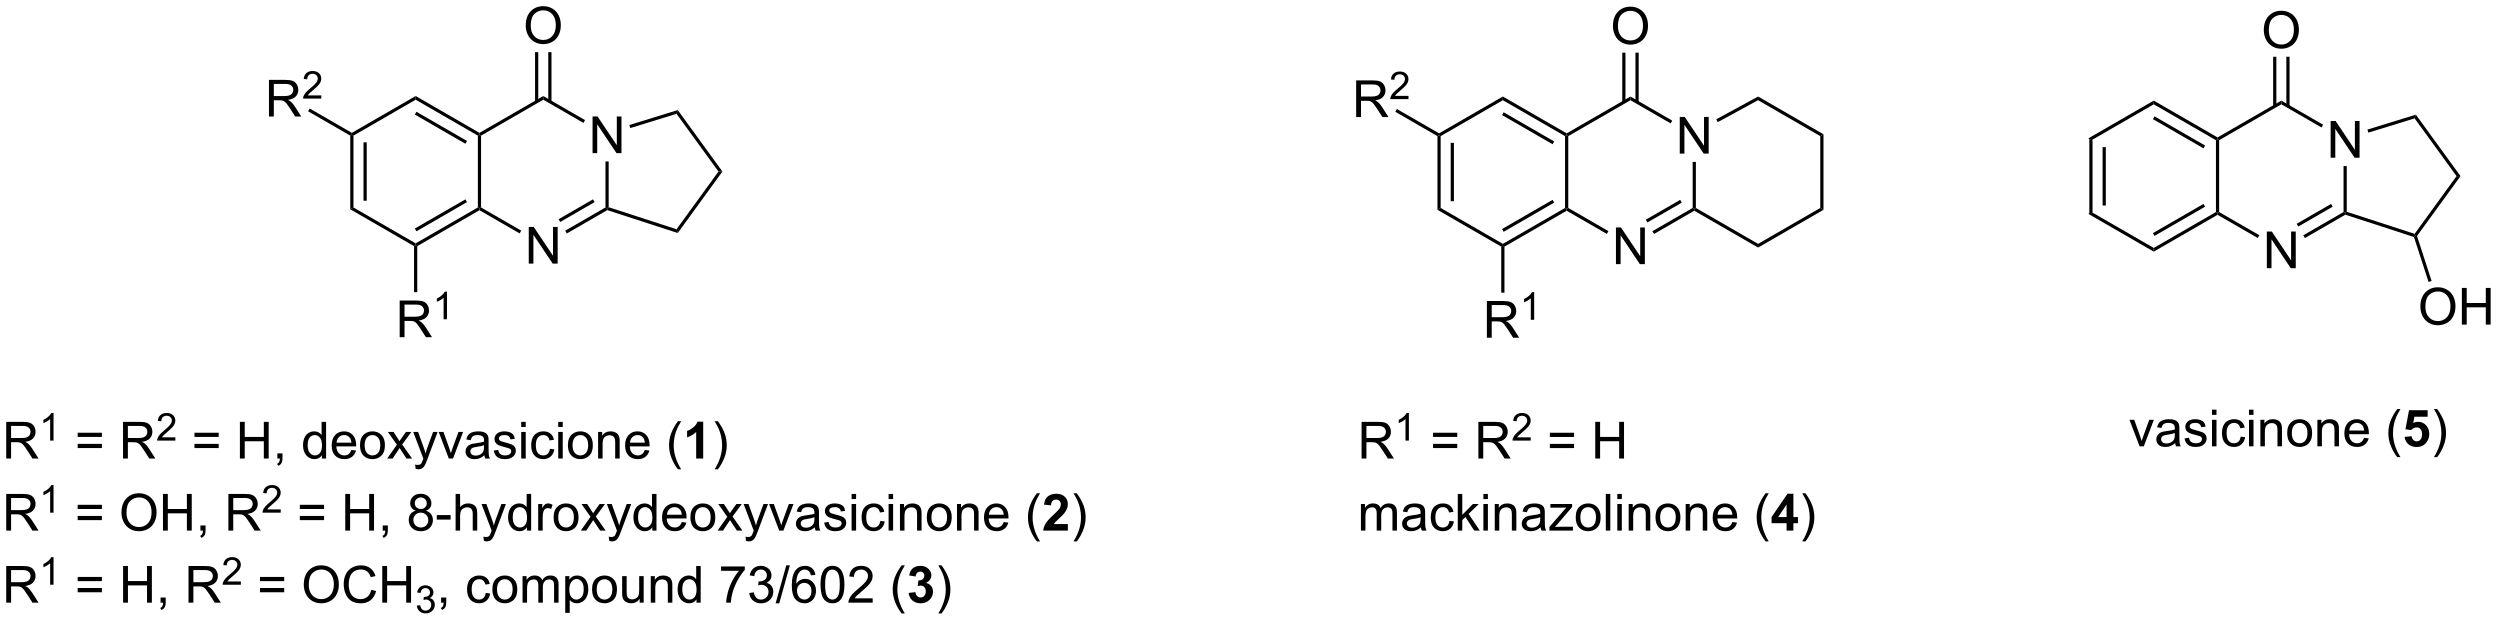<?xml version="1.0" encoding="UTF-8"?>
<!DOCTYPE svg PUBLIC '-//W3C//DTD SVG 1.0//EN'
          'http://www.w3.org/TR/2001/REC-SVG-20010904/DTD/svg10.dtd'>
<svg stroke-dasharray="none" shape-rendering="auto" xmlns="http://www.w3.org/2000/svg" font-family="'Dialog'" text-rendering="auto" width="535" fill-opacity="1" color-interpolation="auto" color-rendering="auto" preserveAspectRatio="xMidYMid meet" font-size="12px" viewBox="0 0 535 133" fill="black" xmlns:xlink="http://www.w3.org/1999/xlink" stroke="black" image-rendering="auto" stroke-miterlimit="10" stroke-linecap="square" stroke-linejoin="miter" font-style="normal" stroke-width="1" height="133" stroke-dashoffset="0" font-weight="normal" stroke-opacity="1"
><!--Generated by the Batik Graphics2D SVG Generator--><defs id="genericDefs"
  /><g
  ><defs id="defs1"
    ><clipPath clipPathUnits="userSpaceOnUse" id="clipPath1"
      ><path d="M1.294 1.611 L402.178 1.611 L402.178 101.117 L1.294 101.117 L1.294 1.611 Z"
      /></clipPath
      ><clipPath clipPathUnits="userSpaceOnUse" id="clipPath2"
      ><path d="M-0.342 29.67 L-0.342 126.409 L389.396 126.409 L389.396 29.67 Z"
      /></clipPath
    ></defs
    ><g transform="scale(1.333,1.333) translate(-1.294,-1.611) matrix(1.029,0,0,1.029,1.646,-28.907)"
    ><path d="M325.627 51.277 L326.127 51.565 L326.127 62.777 L325.627 63.065 ZM327.697 52.616 L327.697 61.726 L328.197 61.726 L328.197 52.616 Z" stroke="none" clip-path="url(#clipPath2)"
    /></g
    ><g transform="matrix(1.371,0,0,1.371,0.469,-40.691)"
    ><path d="M325.627 63.065 L326.127 62.777 L335.837 68.382 L335.837 68.96 Z" stroke="none" clip-path="url(#clipPath2)"
    /></g
    ><g transform="matrix(1.371,0,0,1.371,0.469,-40.691)"
    ><path d="M335.837 68.96 L335.837 68.382 L345.546 62.777 L345.796 62.921 L345.796 63.21 ZM335.962 66.497 L343.851 61.942 L343.601 61.509 L335.712 66.064 Z" stroke="none" clip-path="url(#clipPath2)"
    /></g
    ><g transform="matrix(1.371,0,0,1.371,0.469,-40.691)"
    ><path d="M346.046 62.777 L345.796 62.921 L345.546 62.777 L345.546 51.565 L345.796 51.421 L346.046 51.565 Z" stroke="none" clip-path="url(#clipPath2)"
    /></g
    ><g transform="matrix(1.371,0,0,1.371,0.469,-40.691)"
    ><path d="M345.796 51.132 L345.796 51.421 L345.546 51.565 L335.837 45.96 L335.837 45.382 ZM343.851 52.4 L335.962 47.845 L335.712 48.278 L343.601 52.833 Z" stroke="none" clip-path="url(#clipPath2)"
    /></g
    ><g transform="matrix(1.371,0,0,1.371,0.469,-40.691)"
    ><path d="M335.837 45.382 L335.837 45.96 L326.127 51.565 L325.627 51.277 Z" stroke="none" clip-path="url(#clipPath2)"
    /></g
    ><g transform="matrix(1.371,0,0,1.371,0.469,-40.691)"
    ><path d="M353.49 71.546 L353.49 65.819 L354.268 65.819 L357.276 70.314 L357.276 65.819 L358.002 65.819 L358.002 71.546 L357.224 71.546 L354.216 67.046 L354.216 71.546 L353.49 71.546 Z" stroke="none" clip-path="url(#clipPath2)"
    /></g
    ><g transform="matrix(1.371,0,0,1.371,0.469,-40.691)"
    ><path d="M363.449 54.296 L363.449 48.569 L364.227 48.569 L367.235 53.064 L367.235 48.569 L367.962 48.569 L367.962 54.296 L367.183 54.296 L364.175 49.796 L364.175 54.296 L363.449 54.296 Z" stroke="none" clip-path="url(#clipPath2)"
    /></g
    ><g transform="matrix(1.371,0,0,1.371,0.469,-40.691)"
    ><path d="M345.796 63.21 L345.796 62.921 L346.046 62.777 L352.315 66.396 L352.065 66.829 Z" stroke="none" clip-path="url(#clipPath2)"
    /></g
    ><g transform="matrix(1.371,0,0,1.371,0.469,-40.691)"
    ><path d="M359.43 66.838 L359.18 66.405 L365.464 62.777 L365.714 62.921 L365.743 63.193 ZM358.395 65.045 L363.769 61.942 L363.519 61.509 L358.145 64.612 Z" stroke="none" clip-path="url(#clipPath2)"
    /></g
    ><g transform="matrix(1.371,0,0,1.371,0.469,-40.691)"
    ><path d="M365.964 62.739 L365.714 62.921 L365.464 62.777 L365.464 55.596 L365.964 55.596 Z" stroke="none" clip-path="url(#clipPath2)"
    /></g
    ><g transform="matrix(1.371,0,0,1.371,0.469,-40.691)"
    ><path d="M362.274 49.146 L362.024 49.579 L355.755 45.96 L355.755 45.382 Z" stroke="none" clip-path="url(#clipPath2)"
    /></g
    ><g transform="matrix(1.371,0,0,1.371,0.469,-40.691)"
    ><path d="M355.755 45.382 L355.755 45.96 L346.046 51.565 L345.796 51.421 L345.796 51.132 Z" stroke="none" clip-path="url(#clipPath2)"
    /></g
    ><g transform="matrix(1.371,0,0,1.371,0.469,-40.691)"
    ><path d="M353.018 34.397 Q353.018 32.97 353.784 32.165 Q354.549 31.358 355.76 31.358 Q356.552 31.358 357.187 31.738 Q357.825 32.116 358.159 32.793 Q358.495 33.47 358.495 34.329 Q358.495 35.202 358.143 35.889 Q357.792 36.577 357.146 36.931 Q356.502 37.285 355.755 37.285 Q354.948 37.285 354.31 36.894 Q353.674 36.501 353.346 35.827 Q353.018 35.149 353.018 34.397 ZM353.799 34.407 Q353.799 35.444 354.354 36.04 Q354.911 36.634 355.752 36.634 Q356.607 36.634 357.159 36.032 Q357.713 35.431 357.713 34.327 Q357.713 33.626 357.476 33.105 Q357.24 32.584 356.784 32.298 Q356.331 32.009 355.763 32.009 Q354.958 32.009 354.377 32.563 Q353.799 33.116 353.799 34.407 Z" stroke="none" clip-path="url(#clipPath2)"
    /></g
    ><g transform="matrix(1.371,0,0,1.371,0.469,-40.691)"
    ><path d="M357.036 46.266 L357.036 38.538 L356.536 38.538 L356.536 46.266 ZM354.974 46.266 L354.974 38.538 L354.474 38.538 L354.474 46.266 Z" stroke="none" clip-path="url(#clipPath2)"
    /></g
    ><g transform="matrix(1.371,0,0,1.371,0.469,-40.691)"
    ><path d="M365.743 63.193 L365.714 62.921 L365.964 62.739 L376.556 66.181 L376.651 66.475 L376.453 66.673 Z" stroke="none" clip-path="url(#clipPath2)"
    /></g
    ><g transform="matrix(1.371,0,0,1.371,0.469,-40.691)"
    ><path d="M376.929 66.519 L376.651 66.475 L376.556 66.181 L383.102 57.171 L383.72 57.171 Z" stroke="none" clip-path="url(#clipPath2)"
    /></g
    ><g transform="matrix(1.371,0,0,1.371,0.469,-40.691)"
    ><path d="M383.72 57.171 L383.102 57.171 L376.554 48.159 L376.749 47.576 Z" stroke="none" clip-path="url(#clipPath2)"
    /></g
    ><g transform="matrix(1.371,0,0,1.371,0.469,-40.691)"
    ><path d="M376.749 47.576 L376.554 48.159 L369.338 50.383 L369.191 49.905 Z" stroke="none" clip-path="url(#clipPath2)"
    /></g
    ><g transform="matrix(1.371,0,0,1.371,0.469,-40.691)"
    ><path d="M377.456 77.56 Q377.456 76.133 378.222 75.328 Q378.987 74.521 380.198 74.521 Q380.99 74.521 381.625 74.901 Q382.263 75.278 382.597 75.956 Q382.933 76.633 382.933 77.492 Q382.933 78.364 382.581 79.052 Q382.229 79.739 381.584 80.094 Q380.94 80.448 380.193 80.448 Q379.386 80.448 378.748 80.057 Q378.112 79.664 377.784 78.989 Q377.456 78.312 377.456 77.56 ZM378.237 77.57 Q378.237 78.607 378.792 79.203 Q379.349 79.797 380.19 79.797 Q381.045 79.797 381.597 79.195 Q382.151 78.594 382.151 77.489 Q382.151 76.789 381.914 76.268 Q381.677 75.747 381.222 75.461 Q380.768 75.172 380.201 75.172 Q379.396 75.172 378.815 75.726 Q378.237 76.278 378.237 77.57 ZM383.931 80.349 L383.931 74.622 L384.689 74.622 L384.689 76.974 L387.666 76.974 L387.666 74.622 L388.423 74.622 L388.423 80.349 L387.666 80.349 L387.666 77.648 L384.689 77.648 L384.689 80.349 L383.931 80.349 Z" stroke="none" clip-path="url(#clipPath2)"
    /></g
    ><g transform="matrix(1.371,0,0,1.371,0.469,-40.691)"
    ><path d="M376.453 66.673 L376.651 66.475 L376.929 66.519 L379.209 73.538 L378.734 73.693 Z" stroke="none" clip-path="url(#clipPath2)"
    /></g
    ><g transform="matrix(1.371,0,0,1.371,0.469,-40.691)"
    ><path d="M54.329 50.85 L54.579 50.705 L54.829 50.85 L54.829 62.061 L54.329 62.35 ZM56.399 51.901 L56.399 61.01 L56.899 61.01 L56.899 51.901 Z" stroke="none" clip-path="url(#clipPath2)"
    /></g
    ><g transform="matrix(1.371,0,0,1.371,0.469,-40.691)"
    ><path d="M54.329 62.35 L54.829 62.061 L64.538 67.667 L64.538 67.955 L64.288 68.1 Z" stroke="none" clip-path="url(#clipPath2)"
    /></g
    ><g transform="matrix(1.371,0,0,1.371,0.469,-40.691)"
    ><path d="M64.788 68.1 L64.538 67.955 L64.538 67.667 L74.248 62.061 L74.498 62.205 L74.498 62.494 ZM64.663 65.782 L72.553 61.227 L72.303 60.794 L64.413 65.349 Z" stroke="none" clip-path="url(#clipPath2)"
    /></g
    ><g transform="matrix(1.371,0,0,1.371,0.469,-40.691)"
    ><path d="M74.748 62.061 L74.498 62.205 L74.248 62.061 L74.248 50.85 L74.498 50.705 L74.748 50.85 Z" stroke="none" clip-path="url(#clipPath2)"
    /></g
    ><g transform="matrix(1.371,0,0,1.371,0.469,-40.691)"
    ><path d="M74.498 50.417 L74.498 50.705 L74.248 50.85 L64.538 45.244 L64.538 44.667 ZM72.553 51.684 L64.663 47.129 L64.413 47.562 L72.303 52.117 Z" stroke="none" clip-path="url(#clipPath2)"
    /></g
    ><g transform="matrix(1.371,0,0,1.371,0.469,-40.691)"
    ><path d="M64.538 44.667 L64.538 45.244 L54.829 50.85 L54.579 50.705 L54.579 50.417 Z" stroke="none" clip-path="url(#clipPath2)"
    /></g
    ><g transform="matrix(1.371,0,0,1.371,0.469,-40.691)"
    ><path d="M82.192 70.83 L82.192 65.104 L82.97 65.104 L85.978 69.599 L85.978 65.104 L86.704 65.104 L86.704 70.83 L85.926 70.83 L82.918 66.33 L82.918 70.83 L82.192 70.83 Z" stroke="none" clip-path="url(#clipPath2)"
    /></g
    ><g transform="matrix(1.371,0,0,1.371,0.469,-40.691)"
    ><path d="M92.151 53.58 L92.151 47.854 L92.929 47.854 L95.937 52.349 L95.937 47.854 L96.664 47.854 L96.664 53.58 L95.885 53.58 L92.877 49.08 L92.877 53.58 L92.151 53.58 Z" stroke="none" clip-path="url(#clipPath2)"
    /></g
    ><g transform="matrix(1.371,0,0,1.371,0.469,-40.691)"
    ><path d="M74.498 62.494 L74.498 62.205 L74.748 62.061 L81.016 65.68 L80.766 66.113 Z" stroke="none" clip-path="url(#clipPath2)"
    /></g
    ><g transform="matrix(1.371,0,0,1.371,0.469,-40.691)"
    ><path d="M88.132 66.122 L87.882 65.689 L94.166 62.061 L94.416 62.205 L94.445 62.478 ZM87.097 64.33 L92.471 61.227 L92.221 60.794 L86.847 63.897 Z" stroke="none" clip-path="url(#clipPath2)"
    /></g
    ><g transform="matrix(1.371,0,0,1.371,0.469,-40.691)"
    ><path d="M94.666 62.024 L94.416 62.205 L94.166 62.061 L94.166 54.88 L94.666 54.88 Z" stroke="none" clip-path="url(#clipPath2)"
    /></g
    ><g transform="matrix(1.371,0,0,1.371,0.469,-40.691)"
    ><path d="M90.976 48.43 L90.726 48.863 L84.457 45.244 L84.457 44.667 Z" stroke="none" clip-path="url(#clipPath2)"
    /></g
    ><g transform="matrix(1.371,0,0,1.371,0.469,-40.691)"
    ><path d="M84.457 44.667 L84.457 45.244 L74.748 50.85 L74.498 50.705 L74.498 50.417 Z" stroke="none" clip-path="url(#clipPath2)"
    /></g
    ><g transform="matrix(1.371,0,0,1.371,0.469,-40.691)"
    ><path d="M81.72 33.681 Q81.72 32.254 82.486 31.45 Q83.251 30.642 84.462 30.642 Q85.254 30.642 85.889 31.022 Q86.527 31.4 86.861 32.077 Q87.197 32.754 87.197 33.614 Q87.197 34.486 86.845 35.173 Q86.494 35.861 85.848 36.215 Q85.204 36.569 84.457 36.569 Q83.65 36.569 83.012 36.179 Q82.376 35.785 82.048 35.111 Q81.72 34.434 81.72 33.681 ZM82.501 33.692 Q82.501 34.728 83.056 35.325 Q83.613 35.918 84.454 35.918 Q85.309 35.918 85.861 35.317 Q86.415 34.715 86.415 33.611 Q86.415 32.91 86.178 32.39 Q85.942 31.869 85.486 31.582 Q85.033 31.293 84.465 31.293 Q83.66 31.293 83.079 31.848 Q82.501 32.4 82.501 33.692 Z" stroke="none" clip-path="url(#clipPath2)"
    /></g
    ><g transform="matrix(1.371,0,0,1.371,0.469,-40.691)"
    ><path d="M85.739 45.551 L85.739 37.822 L85.239 37.822 L85.239 45.551 ZM83.676 45.551 L83.676 37.822 L83.176 37.822 L83.176 45.551 Z" stroke="none" clip-path="url(#clipPath2)"
    /></g
    ><g transform="matrix(1.371,0,0,1.371,0.469,-40.691)"
    ><path d="M94.445 62.478 L94.416 62.205 L94.666 62.024 L105.258 65.465 L105.449 66.053 Z" stroke="none" clip-path="url(#clipPath2)"
    /></g
    ><g transform="matrix(1.371,0,0,1.371,0.469,-40.691)"
    ><path d="M105.449 66.053 L105.258 65.465 L111.804 56.455 L112.422 56.455 Z" stroke="none" clip-path="url(#clipPath2)"
    /></g
    ><g transform="matrix(1.371,0,0,1.371,0.469,-40.691)"
    ><path d="M112.422 56.455 L111.804 56.455 L105.256 47.443 L105.451 46.86 Z" stroke="none" clip-path="url(#clipPath2)"
    /></g
    ><g transform="matrix(1.371,0,0,1.371,0.469,-40.691)"
    ><path d="M105.451 46.86 L105.256 47.443 L98.04 49.668 L97.893 49.19 Z" stroke="none" clip-path="url(#clipPath2)"
    /></g
    ><g transform="matrix(1.371,0,0,1.371,0.469,-40.691)"
    ><path d="M333.627 99.352 L332.049 95.204 L332.791 95.204 L333.682 97.688 Q333.828 98.089 333.947 98.524 Q334.041 98.196 334.211 97.735 L335.132 95.204 L335.854 95.204 L334.283 99.352 L333.627 99.352 ZM339.182 98.839 Q338.791 99.172 338.429 99.311 Q338.07 99.446 337.656 99.446 Q336.971 99.446 336.604 99.113 Q336.237 98.777 336.237 98.258 Q336.237 97.954 336.375 97.701 Q336.515 97.449 336.739 97.297 Q336.963 97.144 337.244 97.066 Q337.453 97.011 337.869 96.962 Q338.721 96.86 339.125 96.719 Q339.127 96.574 339.127 96.534 Q339.127 96.105 338.929 95.93 Q338.658 95.691 338.127 95.691 Q337.632 95.691 337.395 95.865 Q337.158 96.04 337.046 96.48 L336.359 96.386 Q336.453 95.946 336.666 95.675 Q336.882 95.402 337.289 95.256 Q337.695 95.11 338.229 95.11 Q338.76 95.11 339.091 95.235 Q339.424 95.36 339.58 95.55 Q339.737 95.738 339.799 96.027 Q339.836 96.206 339.836 96.675 L339.836 97.613 Q339.836 98.594 339.88 98.855 Q339.924 99.113 340.057 99.352 L339.322 99.352 Q339.213 99.133 339.182 98.839 ZM339.125 97.269 Q338.742 97.425 337.976 97.534 Q337.541 97.597 337.362 97.675 Q337.182 97.753 337.083 97.904 Q336.987 98.055 336.987 98.238 Q336.987 98.519 337.2 98.706 Q337.414 98.894 337.822 98.894 Q338.229 98.894 338.544 98.717 Q338.862 98.54 339.01 98.23 Q339.125 97.993 339.125 97.527 L339.125 97.269 ZM340.644 98.113 L341.339 98.003 Q341.397 98.422 341.665 98.647 Q341.933 98.868 342.412 98.868 Q342.897 98.868 343.131 98.67 Q343.365 98.472 343.365 98.206 Q343.365 97.969 343.16 97.831 Q343.014 97.738 342.441 97.594 Q341.668 97.399 341.368 97.256 Q341.069 97.113 340.915 96.863 Q340.761 96.61 340.761 96.305 Q340.761 96.027 340.886 95.792 Q341.014 95.555 341.233 95.399 Q341.397 95.277 341.681 95.193 Q341.964 95.11 342.287 95.11 Q342.777 95.11 343.144 95.251 Q343.514 95.391 343.688 95.631 Q343.865 95.87 343.933 96.274 L343.246 96.368 Q343.199 96.047 342.972 95.868 Q342.748 95.688 342.339 95.688 Q341.855 95.688 341.647 95.85 Q341.441 96.008 341.441 96.222 Q341.441 96.36 341.527 96.469 Q341.613 96.581 341.795 96.657 Q341.902 96.696 342.418 96.837 Q343.162 97.034 343.457 97.162 Q343.753 97.29 343.92 97.532 Q344.089 97.774 344.089 98.133 Q344.089 98.485 343.884 98.795 Q343.678 99.105 343.29 99.277 Q342.904 99.446 342.418 99.446 Q341.608 99.446 341.183 99.11 Q340.761 98.774 340.644 98.113 ZM344.928 94.433 L344.928 93.626 L345.631 93.626 L345.631 94.433 L344.928 94.433 ZM344.928 99.352 L344.928 95.204 L345.631 95.204 L345.631 99.352 L344.928 99.352 ZM349.408 97.831 L350.101 97.922 Q349.987 98.636 349.52 99.042 Q349.054 99.446 348.375 99.446 Q347.523 99.446 347.005 98.889 Q346.487 98.331 346.487 97.292 Q346.487 96.62 346.708 96.118 Q346.932 95.613 347.388 95.363 Q347.843 95.11 348.377 95.11 Q349.054 95.11 349.484 95.451 Q349.914 95.792 350.033 96.422 L349.351 96.527 Q349.252 96.11 349.005 95.899 Q348.757 95.688 348.406 95.688 Q347.875 95.688 347.541 96.068 Q347.211 96.449 347.211 97.274 Q347.211 98.11 347.531 98.49 Q347.851 98.868 348.367 98.868 Q348.781 98.868 349.057 98.615 Q349.336 98.36 349.408 97.831 ZM350.705 94.433 L350.705 93.626 L351.408 93.626 L351.408 94.433 L350.705 94.433 ZM350.705 99.352 L350.705 95.204 L351.408 95.204 L351.408 99.352 L350.705 99.352 ZM352.48 99.352 L352.48 95.204 L353.113 95.204 L353.113 95.792 Q353.569 95.11 354.433 95.11 Q354.808 95.11 355.121 95.245 Q355.436 95.378 355.592 95.597 Q355.748 95.816 355.811 96.118 Q355.85 96.313 355.85 96.8 L355.85 99.352 L355.147 99.352 L355.147 96.829 Q355.147 96.399 355.063 96.186 Q354.983 95.972 354.774 95.847 Q354.566 95.719 354.285 95.719 Q353.834 95.719 353.509 96.006 Q353.183 96.29 353.183 97.087 L353.183 99.352 L352.48 99.352 ZM356.666 97.277 Q356.666 96.126 357.307 95.571 Q357.843 95.11 358.612 95.11 Q359.468 95.11 360.01 95.67 Q360.554 96.23 360.554 97.219 Q360.554 98.019 360.312 98.48 Q360.072 98.938 359.614 99.193 Q359.156 99.446 358.612 99.446 Q357.742 99.446 357.203 98.889 Q356.666 98.329 356.666 97.277 ZM357.39 97.277 Q357.39 98.074 357.737 98.472 Q358.086 98.868 358.612 98.868 Q359.135 98.868 359.481 98.469 Q359.83 98.071 359.83 97.253 Q359.83 96.485 359.481 96.089 Q359.132 95.691 358.612 95.691 Q358.086 95.691 357.737 96.087 Q357.39 96.48 357.39 97.277 ZM361.378 99.352 L361.378 95.204 L362.011 95.204 L362.011 95.792 Q362.467 95.11 363.332 95.11 Q363.707 95.11 364.019 95.245 Q364.334 95.378 364.49 95.597 Q364.647 95.816 364.709 96.118 Q364.748 96.313 364.748 96.8 L364.748 99.352 L364.045 99.352 L364.045 96.829 Q364.045 96.399 363.962 96.186 Q363.881 95.972 363.673 95.847 Q363.464 95.719 363.183 95.719 Q362.733 95.719 362.407 96.006 Q362.082 96.29 362.082 97.087 L362.082 99.352 L361.378 99.352 ZM368.666 98.016 L369.393 98.105 Q369.221 98.743 368.755 99.094 Q368.291 99.446 367.57 99.446 Q366.658 99.446 366.125 98.886 Q365.593 98.324 365.593 97.313 Q365.593 96.266 366.132 95.688 Q366.671 95.11 367.531 95.11 Q368.362 95.11 368.888 95.678 Q369.416 96.243 369.416 97.269 Q369.416 97.331 369.414 97.456 L366.32 97.456 Q366.359 98.141 366.705 98.506 Q367.054 98.868 367.572 98.868 Q367.961 98.868 368.234 98.665 Q368.507 98.462 368.666 98.016 ZM366.359 96.878 L368.674 96.878 Q368.627 96.355 368.408 96.094 Q368.072 95.688 367.539 95.688 Q367.054 95.688 366.724 96.014 Q366.393 96.337 366.359 96.878 ZM373.843 101.037 Q373.26 100.303 372.856 99.318 Q372.455 98.331 372.455 97.277 Q372.455 96.347 372.757 95.495 Q373.109 94.508 373.843 93.527 L374.346 93.527 Q373.875 94.339 373.721 94.688 Q373.484 95.227 373.346 95.813 Q373.179 96.542 373.179 97.282 Q373.179 99.159 374.346 101.037 L373.843 101.037 Z" stroke="none" clip-path="url(#clipPath2)"
    /></g
    ><g transform="matrix(1.371,0,0,1.371,0.469,-40.691)"
    ><path d="M374.992 97.878 L376.086 97.766 Q376.132 98.136 376.362 98.355 Q376.593 98.571 376.893 98.571 Q377.237 98.571 377.474 98.292 Q377.713 98.011 377.713 97.449 Q377.713 96.922 377.476 96.659 Q377.242 96.394 376.862 96.394 Q376.39 96.394 376.015 96.813 L375.125 96.683 L375.687 93.704 L378.588 93.704 L378.588 94.73 L376.518 94.73 L376.346 95.704 Q376.713 95.519 377.096 95.519 Q377.828 95.519 378.336 96.05 Q378.843 96.581 378.843 97.43 Q378.843 98.136 378.432 98.691 Q377.875 99.451 376.882 99.451 Q376.088 99.451 375.588 99.024 Q375.088 98.597 374.992 97.878 Z" stroke="none" clip-path="url(#clipPath2)"
    /></g
    ><g transform="matrix(1.371,0,0,1.371,0.469,-40.691)"
    ><path d="M380.074 101.037 L379.569 101.037 Q380.738 99.159 380.738 97.282 Q380.738 96.547 380.569 95.824 Q380.436 95.238 380.199 94.699 Q380.045 94.347 379.569 93.527 L380.074 93.527 Q380.808 94.508 381.16 95.495 Q381.459 96.347 381.459 97.277 Q381.459 98.331 381.055 99.318 Q380.652 100.303 380.074 101.037 Z" stroke="none" clip-path="url(#clipPath2)"
    /></g
    ><g transform="matrix(1.371,0,0,1.371,0.469,-40.691)"
    ><path d="M62.044 82.316 L62.044 76.589 L64.583 76.589 Q65.348 76.589 65.747 76.743 Q66.145 76.896 66.382 77.287 Q66.622 77.677 66.622 78.151 Q66.622 78.761 66.226 79.18 Q65.833 79.597 65.007 79.709 Q65.309 79.855 65.466 79.995 Q65.796 80.3 66.093 80.756 L67.091 82.316 L66.138 82.316 L65.38 81.123 Q65.046 80.607 64.83 80.334 Q64.617 80.06 64.447 79.951 Q64.278 79.841 64.101 79.8 Q63.973 79.771 63.679 79.771 L62.801 79.771 L62.801 82.316 L62.044 82.316 ZM62.801 79.115 L64.429 79.115 Q64.95 79.115 65.242 79.008 Q65.536 78.901 65.687 78.665 Q65.841 78.427 65.841 78.151 Q65.841 77.745 65.544 77.485 Q65.249 77.222 64.614 77.222 L62.801 77.222 L62.801 79.115 Z" stroke="none" clip-path="url(#clipPath2)"
    /></g
    ><g transform="matrix(1.371,0,0,1.371,0.469,-40.691)"
    ><path d="M69.427 79.516 L68.9 79.516 L68.9 76.154 Q68.708 76.336 68.4 76.517 Q68.091 76.699 67.845 76.791 L67.845 76.281 Q68.287 76.072 68.617 75.777 Q68.949 75.48 69.087 75.203 L69.427 75.203 L69.427 79.516 Z" stroke="none" clip-path="url(#clipPath2)"
    /></g
    ><g transform="matrix(1.371,0,0,1.371,0.469,-40.691)"
    ><path d="M64.288 68.1 L64.538 67.955 L64.788 68.1 L64.788 75.281 L64.288 75.281 Z" stroke="none" clip-path="url(#clipPath2)"
    /></g
    ><g transform="matrix(1.371,0,0,1.371,0.469,-40.691)"
    ><path d="M0.63 101.252 L0.63 95.526 L3.169 95.526 Q3.935 95.526 4.333 95.679 Q4.732 95.833 4.969 96.224 Q5.208 96.614 5.208 97.088 Q5.208 97.698 4.812 98.117 Q4.419 98.534 3.594 98.645 Q3.896 98.791 4.052 98.932 Q4.383 99.237 4.68 99.692 L5.677 101.252 L4.724 101.252 L3.966 100.06 Q3.633 99.544 3.417 99.27 Q3.203 98.997 3.034 98.888 Q2.865 98.778 2.688 98.737 Q2.56 98.708 2.266 98.708 L1.388 98.708 L1.388 101.252 L0.63 101.252 ZM1.388 98.052 L3.016 98.052 Q3.537 98.052 3.828 97.945 Q4.122 97.838 4.273 97.601 Q4.427 97.364 4.427 97.088 Q4.427 96.682 4.13 96.422 Q3.836 96.159 3.2 96.159 L1.388 96.159 L1.388 98.052 Z" stroke="none" clip-path="url(#clipPath2)"
    /></g
    ><g transform="matrix(1.371,0,0,1.371,0.469,-40.691)"
    ><path d="M8.014 98.452 L7.486 98.452 L7.486 95.091 Q7.295 95.273 6.986 95.454 Q6.678 95.636 6.432 95.728 L6.432 95.218 Q6.873 95.009 7.203 94.714 Q7.535 94.417 7.674 94.14 L8.014 94.14 L8.014 98.452 Z" stroke="none" clip-path="url(#clipPath2)"
    /></g
    ><g transform="matrix(1.371,0,0,1.371,0.469,-40.691)"
    ><path d="M15.563 97.885 L11.782 97.885 L11.782 97.229 L15.563 97.229 L15.563 97.885 ZM15.563 99.622 L11.782 99.622 L11.782 98.966 L15.563 98.966 L15.563 99.622 ZM18.862 101.252 L18.862 95.526 L21.401 95.526 Q22.166 95.526 22.565 95.679 Q22.963 95.833 23.2 96.224 Q23.44 96.614 23.44 97.088 Q23.44 97.698 23.044 98.117 Q22.651 98.534 21.825 98.645 Q22.127 98.791 22.284 98.932 Q22.614 99.237 22.911 99.692 L23.909 101.252 L22.955 101.252 L22.198 100.06 Q21.864 99.544 21.648 99.27 Q21.435 98.997 21.265 98.888 Q21.096 98.778 20.919 98.737 Q20.791 98.708 20.497 98.708 L19.619 98.708 L19.619 101.252 L18.862 101.252 ZM19.619 98.052 L21.247 98.052 Q21.768 98.052 22.06 97.945 Q22.354 97.838 22.505 97.601 Q22.659 97.364 22.659 97.088 Q22.659 96.682 22.362 96.422 Q22.067 96.159 21.432 96.159 L19.619 96.159 L19.619 98.052 Z" stroke="none" clip-path="url(#clipPath2)"
    /></g
    ><g transform="matrix(1.371,0,0,1.371,0.469,-40.691)"
    ><path d="M27.03 97.945 L27.03 98.452 L24.19 98.452 Q24.185 98.261 24.253 98.085 Q24.36 97.796 24.599 97.515 Q24.839 97.234 25.29 96.864 Q25.989 96.29 26.235 95.954 Q26.482 95.618 26.482 95.32 Q26.482 95.007 26.257 94.792 Q26.034 94.575 25.673 94.575 Q25.292 94.575 25.064 94.804 Q24.835 95.032 24.833 95.437 L24.29 95.382 Q24.347 94.775 24.71 94.458 Q25.073 94.14 25.685 94.14 Q26.304 94.14 26.663 94.484 Q27.024 94.825 27.024 95.331 Q27.024 95.589 26.919 95.839 Q26.814 96.087 26.567 96.362 Q26.323 96.638 25.755 97.118 Q25.28 97.517 25.145 97.659 Q25.011 97.802 24.923 97.945 L27.03 97.945 Z" stroke="none" clip-path="url(#clipPath2)"
    /></g
    ><g transform="matrix(1.371,0,0,1.371,0.469,-40.691)"
    ><path d="M33.795 97.885 L30.014 97.885 L30.014 97.229 L33.795 97.229 L33.795 97.885 ZM33.795 99.622 L30.014 99.622 L30.014 98.966 L33.795 98.966 L33.795 99.622 ZM37.103 101.252 L37.103 95.526 L37.861 95.526 L37.861 97.877 L40.838 97.877 L40.838 95.526 L41.596 95.526 L41.596 101.252 L40.838 101.252 L40.838 98.552 L37.861 98.552 L37.861 101.252 L37.103 101.252 ZM42.951 101.252 L42.951 100.45 L43.753 100.45 L43.753 101.252 Q43.753 101.695 43.597 101.966 Q43.441 102.237 43.1 102.385 L42.904 102.086 Q43.128 101.987 43.232 101.797 Q43.339 101.609 43.35 101.252 L42.951 101.252 ZM49.904 101.252 L49.904 100.729 Q49.511 101.346 48.745 101.346 Q48.248 101.346 47.831 101.073 Q47.417 100.799 47.188 100.31 Q46.959 99.817 46.959 99.182 Q46.959 98.56 47.165 98.054 Q47.373 97.549 47.787 97.281 Q48.201 97.01 48.714 97.01 Q49.089 97.01 49.381 97.169 Q49.675 97.325 49.857 97.58 L49.857 95.526 L50.558 95.526 L50.558 101.252 L49.904 101.252 ZM47.683 99.182 Q47.683 99.979 48.019 100.375 Q48.355 100.768 48.81 100.768 Q49.272 100.768 49.594 100.39 Q49.917 100.013 49.917 99.239 Q49.917 98.388 49.589 97.989 Q49.261 97.591 48.779 97.591 Q48.31 97.591 47.995 97.974 Q47.683 98.356 47.683 99.182 ZM54.502 99.916 L55.228 100.005 Q55.057 100.643 54.59 100.995 Q54.127 101.346 53.406 101.346 Q52.494 101.346 51.96 100.786 Q51.429 100.224 51.429 99.213 Q51.429 98.166 51.968 97.588 Q52.507 97.01 53.367 97.01 Q54.197 97.01 54.723 97.578 Q55.252 98.143 55.252 99.169 Q55.252 99.231 55.249 99.356 L52.156 99.356 Q52.195 100.041 52.541 100.406 Q52.89 100.768 53.408 100.768 Q53.796 100.768 54.07 100.565 Q54.343 100.362 54.502 99.916 ZM52.195 98.778 L54.51 98.778 Q54.463 98.255 54.244 97.995 Q53.908 97.588 53.374 97.588 Q52.89 97.588 52.559 97.914 Q52.228 98.237 52.195 98.778 ZM55.85 99.177 Q55.85 98.026 56.49 97.471 Q57.027 97.01 57.795 97.01 Q58.652 97.01 59.193 97.57 Q59.738 98.13 59.738 99.12 Q59.738 99.919 59.495 100.38 Q59.256 100.838 58.797 101.093 Q58.339 101.346 57.795 101.346 Q56.925 101.346 56.386 100.789 Q55.85 100.229 55.85 99.177 ZM56.574 99.177 Q56.574 99.974 56.92 100.372 Q57.269 100.768 57.795 100.768 Q58.318 100.768 58.665 100.37 Q59.014 99.971 59.014 99.153 Q59.014 98.385 58.665 97.989 Q58.316 97.591 57.795 97.591 Q57.269 97.591 56.92 97.987 Q56.574 98.38 56.574 99.177 ZM60.093 101.252 L61.609 99.096 L60.205 97.104 L61.085 97.104 L61.721 98.075 Q61.9 98.354 62.01 98.541 Q62.182 98.284 62.328 98.083 L63.025 97.104 L63.867 97.104 L62.432 99.057 L63.976 101.252 L63.111 101.252 L62.26 99.963 L62.033 99.614 L60.945 101.252 L60.093 101.252 ZM64.531 102.851 L64.453 102.19 Q64.682 102.252 64.853 102.252 Q65.088 102.252 65.228 102.174 Q65.369 102.096 65.46 101.955 Q65.525 101.851 65.674 101.432 Q65.695 101.375 65.736 101.26 L64.163 97.104 L64.921 97.104 L65.783 99.505 Q65.953 99.963 66.085 100.466 Q66.205 99.981 66.374 99.52 L67.26 97.104 L67.963 97.104 L66.385 101.323 Q66.132 102.007 65.992 102.265 Q65.804 102.612 65.562 102.773 Q65.32 102.937 64.984 102.937 Q64.781 102.937 64.531 102.851 ZM69.713 101.252 L68.135 97.104 L68.877 97.104 L69.768 99.588 Q69.913 99.989 70.033 100.424 Q70.127 100.096 70.296 99.635 L71.218 97.104 L71.939 97.104 L70.369 101.252 L69.713 101.252 ZM75.268 100.739 Q74.877 101.073 74.515 101.211 Q74.156 101.346 73.742 101.346 Q73.057 101.346 72.689 101.013 Q72.322 100.677 72.322 100.159 Q72.322 99.854 72.46 99.601 Q72.601 99.349 72.825 99.198 Q73.049 99.044 73.33 98.966 Q73.538 98.911 73.955 98.862 Q74.807 98.76 75.21 98.62 Q75.213 98.474 75.213 98.435 Q75.213 98.005 75.015 97.83 Q74.744 97.591 74.213 97.591 Q73.718 97.591 73.481 97.765 Q73.244 97.94 73.132 98.38 L72.445 98.286 Q72.538 97.846 72.752 97.575 Q72.968 97.302 73.374 97.156 Q73.781 97.01 74.314 97.01 Q74.846 97.01 75.176 97.135 Q75.51 97.26 75.666 97.45 Q75.822 97.638 75.885 97.927 Q75.921 98.106 75.921 98.575 L75.921 99.513 Q75.921 100.495 75.966 100.755 Q76.01 101.013 76.143 101.252 L75.408 101.252 Q75.299 101.034 75.268 100.739 ZM75.21 99.169 Q74.828 99.325 74.062 99.435 Q73.627 99.497 73.447 99.575 Q73.268 99.653 73.169 99.804 Q73.072 99.955 73.072 100.138 Q73.072 100.419 73.286 100.606 Q73.499 100.794 73.908 100.794 Q74.314 100.794 74.63 100.617 Q74.947 100.44 75.096 100.13 Q75.21 99.893 75.21 99.427 L75.21 99.169 ZM76.73 100.013 L77.425 99.903 Q77.482 100.323 77.751 100.547 Q78.019 100.768 78.498 100.768 Q78.982 100.768 79.217 100.57 Q79.451 100.372 79.451 100.106 Q79.451 99.87 79.245 99.731 Q79.1 99.638 78.527 99.495 Q77.753 99.299 77.454 99.156 Q77.154 99.013 77.001 98.763 Q76.847 98.51 76.847 98.205 Q76.847 97.927 76.972 97.692 Q77.1 97.455 77.318 97.299 Q77.482 97.177 77.766 97.093 Q78.05 97.01 78.373 97.01 Q78.863 97.01 79.23 97.151 Q79.6 97.291 79.774 97.531 Q79.951 97.77 80.019 98.174 L79.331 98.268 Q79.284 97.948 79.058 97.768 Q78.834 97.588 78.425 97.588 Q77.941 97.588 77.732 97.75 Q77.527 97.909 77.527 98.122 Q77.527 98.26 77.613 98.37 Q77.699 98.481 77.881 98.557 Q77.988 98.596 78.503 98.737 Q79.248 98.935 79.542 99.062 Q79.839 99.19 80.006 99.432 Q80.175 99.674 80.175 100.034 Q80.175 100.385 79.969 100.695 Q79.764 101.005 79.376 101.177 Q78.99 101.346 78.503 101.346 Q77.693 101.346 77.269 101.01 Q76.847 100.674 76.73 100.013 ZM81.014 96.333 L81.014 95.526 L81.717 95.526 L81.717 96.333 L81.014 96.333 ZM81.014 101.252 L81.014 97.104 L81.717 97.104 L81.717 101.252 L81.014 101.252 ZM85.494 99.731 L86.187 99.823 Q86.072 100.536 85.606 100.942 Q85.14 101.346 84.46 101.346 Q83.609 101.346 83.091 100.789 Q82.572 100.231 82.572 99.192 Q82.572 98.52 82.794 98.018 Q83.018 97.513 83.473 97.263 Q83.929 97.01 84.463 97.01 Q85.14 97.01 85.57 97.351 Q85.999 97.692 86.119 98.323 L85.437 98.427 Q85.338 98.01 85.091 97.799 Q84.843 97.588 84.492 97.588 Q83.96 97.588 83.627 97.968 Q83.296 98.349 83.296 99.174 Q83.296 100.01 83.617 100.39 Q83.937 100.768 84.453 100.768 Q84.867 100.768 85.143 100.515 Q85.421 100.26 85.494 99.731 ZM86.791 96.333 L86.791 95.526 L87.494 95.526 L87.494 96.333 L86.791 96.333 ZM86.791 101.252 L86.791 97.104 L87.494 97.104 L87.494 101.252 L86.791 101.252 ZM88.303 99.177 Q88.303 98.026 88.943 97.471 Q89.48 97.01 90.248 97.01 Q91.105 97.01 91.647 97.57 Q92.191 98.13 92.191 99.12 Q92.191 99.919 91.949 100.38 Q91.709 100.838 91.251 101.093 Q90.792 101.346 90.248 101.346 Q89.378 101.346 88.839 100.789 Q88.303 100.229 88.303 99.177 ZM89.027 99.177 Q89.027 99.974 89.373 100.372 Q89.722 100.768 90.248 100.768 Q90.772 100.768 91.118 100.37 Q91.467 99.971 91.467 99.153 Q91.467 98.385 91.118 97.989 Q90.769 97.591 90.248 97.591 Q89.722 97.591 89.373 97.987 Q89.027 98.38 89.027 99.177 ZM93.015 101.252 L93.015 97.104 L93.648 97.104 L93.648 97.692 Q94.103 97.01 94.968 97.01 Q95.343 97.01 95.656 97.145 Q95.971 97.278 96.127 97.497 Q96.283 97.716 96.346 98.018 Q96.385 98.213 96.385 98.7 L96.385 101.252 L95.682 101.252 L95.682 98.729 Q95.682 98.299 95.598 98.086 Q95.518 97.872 95.309 97.747 Q95.101 97.62 94.82 97.62 Q94.369 97.62 94.044 97.906 Q93.718 98.19 93.718 98.987 L93.718 101.252 L93.015 101.252 ZM100.303 99.916 L101.029 100.005 Q100.857 100.643 100.391 100.995 Q99.928 101.346 99.206 101.346 Q98.295 101.346 97.761 100.786 Q97.23 100.224 97.23 99.213 Q97.23 98.166 97.769 97.588 Q98.308 97.01 99.167 97.01 Q99.998 97.01 100.524 97.578 Q101.053 98.143 101.053 99.169 Q101.053 99.231 101.05 99.356 L97.956 99.356 Q97.995 100.041 98.342 100.406 Q98.691 100.768 99.209 100.768 Q99.597 100.768 99.87 100.565 Q100.144 100.362 100.303 99.916 ZM97.995 98.778 L100.311 98.778 Q100.264 98.255 100.045 97.995 Q99.709 97.588 99.175 97.588 Q98.691 97.588 98.36 97.914 Q98.029 98.237 97.995 98.778 ZM105.48 102.937 Q104.897 102.203 104.493 101.218 Q104.092 100.231 104.092 99.177 Q104.092 98.247 104.394 97.395 Q104.745 96.409 105.48 95.427 L105.982 95.427 Q105.511 96.239 105.357 96.588 Q105.12 97.127 104.982 97.713 Q104.816 98.442 104.816 99.182 Q104.816 101.06 105.982 102.937 L105.48 102.937 Z" stroke="none" clip-path="url(#clipPath2)"
    /></g
    ><g transform="matrix(1.371,0,0,1.371,0.469,-40.691)"
    ><path d="M109.42 101.252 L108.324 101.252 L108.324 97.114 Q107.722 97.677 106.904 97.948 L106.904 96.95 Q107.334 96.81 107.837 96.419 Q108.342 96.026 108.529 95.502 L109.42 95.502 L109.42 101.252 Z" stroke="none" clip-path="url(#clipPath2)"
    /></g
    ><g transform="matrix(1.371,0,0,1.371,0.469,-40.691)"
    ><path d="M111.71 102.937 L111.205 102.937 Q112.374 101.06 112.374 99.182 Q112.374 98.448 112.205 97.724 Q112.072 97.138 111.835 96.599 Q111.682 96.247 111.205 95.427 L111.71 95.427 Q112.445 96.409 112.796 97.395 Q113.096 98.247 113.096 99.177 Q113.096 100.231 112.692 101.218 Q112.288 102.203 111.71 102.937 Z" stroke="none" clip-path="url(#clipPath2)"
    /></g
    ><g transform="matrix(1.371,0,0,1.371,0.469,-40.691)"
    ><path d="M0.63 112.502 L0.63 106.776 L3.169 106.776 Q3.935 106.776 4.333 106.929 Q4.732 107.083 4.969 107.474 Q5.208 107.864 5.208 108.338 Q5.208 108.948 4.812 109.367 Q4.419 109.784 3.594 109.895 Q3.896 110.041 4.052 110.182 Q4.383 110.487 4.68 110.942 L5.677 112.502 L4.724 112.502 L3.966 111.31 Q3.633 110.794 3.417 110.52 Q3.203 110.247 3.034 110.138 Q2.865 110.028 2.688 109.987 Q2.56 109.958 2.266 109.958 L1.388 109.958 L1.388 112.502 L0.63 112.502 ZM1.388 109.302 L3.016 109.302 Q3.537 109.302 3.828 109.195 Q4.122 109.088 4.273 108.851 Q4.427 108.614 4.427 108.338 Q4.427 107.932 4.13 107.672 Q3.836 107.409 3.2 107.409 L1.388 107.409 L1.388 109.302 Z" stroke="none" clip-path="url(#clipPath2)"
    /></g
    ><g transform="matrix(1.371,0,0,1.371,0.469,-40.691)"
    ><path d="M8.014 109.702 L7.486 109.702 L7.486 106.341 Q7.295 106.523 6.986 106.704 Q6.678 106.886 6.432 106.978 L6.432 106.468 Q6.873 106.259 7.203 105.964 Q7.535 105.667 7.674 105.39 L8.014 105.39 L8.014 109.702 Z" stroke="none" clip-path="url(#clipPath2)"
    /></g
    ><g transform="matrix(1.371,0,0,1.371,0.469,-40.691)"
    ><path d="M15.563 109.135 L11.782 109.135 L11.782 108.479 L15.563 108.479 L15.563 109.135 ZM15.563 110.872 L11.782 110.872 L11.782 110.216 L15.563 110.216 L15.563 110.872 ZM18.619 109.713 Q18.619 108.286 19.385 107.481 Q20.151 106.674 21.362 106.674 Q22.153 106.674 22.789 107.054 Q23.427 107.432 23.76 108.109 Q24.096 108.786 24.096 109.645 Q24.096 110.518 23.744 111.205 Q23.393 111.893 22.747 112.247 Q22.104 112.601 21.357 112.601 Q20.549 112.601 19.911 112.211 Q19.276 111.817 18.948 111.143 Q18.619 110.466 18.619 109.713 ZM19.401 109.724 Q19.401 110.76 19.955 111.356 Q20.513 111.95 21.354 111.95 Q22.208 111.95 22.76 111.349 Q23.315 110.747 23.315 109.643 Q23.315 108.942 23.078 108.422 Q22.841 107.901 22.385 107.614 Q21.932 107.325 21.364 107.325 Q20.56 107.325 19.979 107.88 Q19.401 108.432 19.401 109.724 ZM25.095 112.502 L25.095 106.776 L25.853 106.776 L25.853 109.127 L28.829 109.127 L28.829 106.776 L29.587 106.776 L29.587 112.502 L28.829 112.502 L28.829 109.802 L25.853 109.802 L25.853 112.502 L25.095 112.502 ZM30.942 112.502 L30.942 111.7 L31.744 111.7 L31.744 112.502 Q31.744 112.945 31.588 113.216 Q31.432 113.487 31.091 113.635 L30.895 113.336 Q31.119 113.237 31.224 113.047 Q31.33 112.859 31.341 112.502 L30.942 112.502 ZM35.307 112.502 L35.307 106.776 L37.846 106.776 Q38.612 106.776 39.01 106.929 Q39.409 107.083 39.645 107.474 Q39.885 107.864 39.885 108.338 Q39.885 108.948 39.489 109.367 Q39.096 109.784 38.27 109.895 Q38.573 110.041 38.729 110.182 Q39.06 110.487 39.356 110.942 L40.354 112.502 L39.401 112.502 L38.643 111.31 Q38.31 110.794 38.093 110.52 Q37.88 110.247 37.711 110.138 Q37.541 110.028 37.364 109.987 Q37.237 109.958 36.942 109.958 L36.065 109.958 L36.065 112.502 L35.307 112.502 ZM36.065 109.302 L37.692 109.302 Q38.213 109.302 38.505 109.195 Q38.799 109.088 38.95 108.851 Q39.104 108.614 39.104 108.338 Q39.104 107.932 38.807 107.672 Q38.513 107.409 37.877 107.409 L36.065 107.409 L36.065 109.302 Z" stroke="none" clip-path="url(#clipPath2)"
    /></g
    ><g transform="matrix(1.371,0,0,1.371,0.469,-40.691)"
    ><path d="M43.476 109.195 L43.476 109.702 L40.636 109.702 Q40.63 109.511 40.698 109.335 Q40.806 109.046 41.044 108.765 Q41.284 108.484 41.735 108.114 Q42.435 107.54 42.681 107.204 Q42.927 106.868 42.927 106.57 Q42.927 106.257 42.702 106.042 Q42.48 105.825 42.118 105.825 Q41.737 105.825 41.509 106.054 Q41.28 106.282 41.278 106.687 L40.735 106.632 Q40.792 106.025 41.155 105.708 Q41.519 105.39 42.13 105.39 Q42.749 105.39 43.108 105.734 Q43.47 106.075 43.47 106.581 Q43.47 106.839 43.364 107.089 Q43.259 107.337 43.013 107.612 Q42.769 107.888 42.2 108.368 Q41.726 108.767 41.591 108.909 Q41.456 109.052 41.368 109.195 L43.476 109.195 Z" stroke="none" clip-path="url(#clipPath2)"
    /></g
    ><g transform="matrix(1.371,0,0,1.371,0.469,-40.691)"
    ><path d="M50.24 109.135 L46.459 109.135 L46.459 108.479 L50.24 108.479 L50.24 109.135 ZM50.24 110.872 L46.459 110.872 L46.459 110.216 L50.24 110.216 L50.24 110.872 ZM53.549 112.502 L53.549 106.776 L54.307 106.776 L54.307 109.127 L57.283 109.127 L57.283 106.776 L58.041 106.776 L58.041 112.502 L57.283 112.502 L57.283 109.802 L54.307 109.802 L54.307 112.502 L53.549 112.502 ZM59.397 112.502 L59.397 111.7 L60.199 111.7 L60.199 112.502 Q60.199 112.945 60.042 113.216 Q59.886 113.487 59.545 113.635 L59.35 113.336 Q59.574 113.237 59.678 113.047 Q59.785 112.859 59.795 112.502 L59.397 112.502 ZM64.545 109.395 Q64.107 109.237 63.897 108.94 Q63.685 108.643 63.685 108.229 Q63.685 107.604 64.133 107.179 Q64.584 106.752 65.331 106.752 Q66.081 106.752 66.537 107.187 Q66.995 107.622 66.995 108.247 Q66.995 108.645 66.784 108.942 Q66.576 109.237 66.152 109.395 Q66.678 109.567 66.954 109.95 Q67.23 110.333 67.23 110.864 Q67.23 111.599 66.709 112.101 Q66.191 112.601 65.342 112.601 Q64.495 112.601 63.975 112.099 Q63.456 111.596 63.456 110.846 Q63.456 110.286 63.738 109.911 Q64.022 109.534 64.545 109.395 ZM64.404 108.205 Q64.404 108.612 64.665 108.87 Q64.928 109.127 65.347 109.127 Q65.753 109.127 66.011 108.872 Q66.272 108.614 66.272 108.245 Q66.272 107.856 66.003 107.593 Q65.738 107.33 65.339 107.33 Q64.936 107.33 64.67 107.588 Q64.404 107.846 64.404 108.205 ZM64.178 110.849 Q64.178 111.151 64.321 111.432 Q64.464 111.713 64.745 111.867 Q65.027 112.02 65.35 112.02 Q65.855 112.02 66.183 111.698 Q66.511 111.372 66.511 110.872 Q66.511 110.364 66.172 110.034 Q65.834 109.7 65.326 109.7 Q64.831 109.7 64.503 110.028 Q64.178 110.356 64.178 110.849 ZM67.835 110.784 L67.835 110.075 L69.994 110.075 L69.994 110.784 L67.835 110.784 ZM70.773 112.502 L70.773 106.776 L71.476 106.776 L71.476 108.83 Q71.968 108.26 72.718 108.26 Q73.179 108.26 73.518 108.442 Q73.859 108.622 74.004 108.942 Q74.15 109.263 74.15 109.872 L74.15 112.502 L73.447 112.502 L73.447 109.872 Q73.447 109.346 73.218 109.106 Q72.992 108.864 72.572 108.864 Q72.26 108.864 71.984 109.028 Q71.71 109.19 71.593 109.468 Q71.476 109.745 71.476 110.231 L71.476 112.502 L70.773 112.502 ZM75.191 114.101 L75.113 113.44 Q75.342 113.502 75.514 113.502 Q75.748 113.502 75.889 113.424 Q76.029 113.346 76.12 113.205 Q76.186 113.101 76.334 112.682 Q76.355 112.625 76.397 112.51 L74.824 108.354 L75.581 108.354 L76.443 110.755 Q76.613 111.213 76.745 111.716 Q76.865 111.231 77.034 110.77 L77.92 108.354 L78.623 108.354 L77.045 112.573 Q76.792 113.257 76.652 113.515 Q76.464 113.862 76.222 114.023 Q75.98 114.187 75.644 114.187 Q75.441 114.187 75.191 114.101 ZM81.912 112.502 L81.912 111.979 Q81.519 112.596 80.753 112.596 Q80.256 112.596 79.839 112.323 Q79.425 112.049 79.196 111.56 Q78.967 111.067 78.967 110.432 Q78.967 109.81 79.172 109.304 Q79.381 108.799 79.795 108.531 Q80.209 108.26 80.722 108.26 Q81.097 108.26 81.389 108.419 Q81.683 108.575 81.865 108.83 L81.865 106.776 L82.566 106.776 L82.566 112.502 L81.912 112.502 ZM79.691 110.432 Q79.691 111.229 80.027 111.625 Q80.363 112.018 80.818 112.018 Q81.279 112.018 81.602 111.64 Q81.925 111.263 81.925 110.489 Q81.925 109.638 81.597 109.239 Q81.269 108.841 80.787 108.841 Q80.318 108.841 80.003 109.224 Q79.691 109.606 79.691 110.432 ZM83.663 112.502 L83.663 108.354 L84.296 108.354 L84.296 108.981 Q84.538 108.541 84.742 108.401 Q84.947 108.26 85.195 108.26 Q85.549 108.26 85.916 108.487 L85.674 109.138 Q85.416 108.987 85.158 108.987 Q84.929 108.987 84.744 109.125 Q84.562 109.263 84.484 109.51 Q84.367 109.885 84.367 110.33 L84.367 112.502 L83.663 112.502 ZM86.072 110.427 Q86.072 109.276 86.713 108.721 Q87.249 108.26 88.018 108.26 Q88.874 108.26 89.416 108.82 Q89.96 109.38 89.96 110.37 Q89.96 111.169 89.718 111.63 Q89.478 112.088 89.02 112.343 Q88.562 112.596 88.018 112.596 Q87.148 112.596 86.609 112.039 Q86.072 111.479 86.072 110.427 ZM86.796 110.427 Q86.796 111.224 87.143 111.622 Q87.492 112.018 88.018 112.018 Q88.541 112.018 88.887 111.62 Q89.236 111.221 89.236 110.403 Q89.236 109.635 88.887 109.239 Q88.538 108.841 88.018 108.841 Q87.492 108.841 87.143 109.237 Q86.796 109.63 86.796 110.427 ZM90.316 112.502 L91.831 110.346 L90.428 108.354 L91.308 108.354 L91.943 109.325 Q92.123 109.604 92.232 109.791 Q92.404 109.534 92.55 109.333 L93.248 108.354 L94.089 108.354 L92.654 110.307 L94.199 112.502 L93.334 112.502 L92.482 111.213 L92.256 110.864 L91.167 112.502 L90.316 112.502 ZM94.753 114.101 L94.675 113.44 Q94.904 113.502 95.076 113.502 Q95.311 113.502 95.451 113.424 Q95.592 113.346 95.683 113.205 Q95.748 113.101 95.897 112.682 Q95.917 112.625 95.959 112.51 L94.386 108.354 L95.144 108.354 L96.006 110.755 Q96.175 111.213 96.308 111.716 Q96.428 111.231 96.597 110.77 L97.482 108.354 L98.186 108.354 L96.607 112.573 Q96.355 113.257 96.214 113.515 Q96.027 113.862 95.784 114.023 Q95.542 114.187 95.206 114.187 Q95.003 114.187 94.753 114.101 ZM101.475 112.502 L101.475 111.979 Q101.081 112.596 100.316 112.596 Q99.818 112.596 99.402 112.323 Q98.988 112.049 98.758 111.56 Q98.529 111.067 98.529 110.432 Q98.529 109.81 98.735 109.304 Q98.943 108.799 99.357 108.531 Q99.772 108.26 100.284 108.26 Q100.659 108.26 100.951 108.419 Q101.245 108.575 101.428 108.83 L101.428 106.776 L102.128 106.776 L102.128 112.502 L101.475 112.502 ZM99.253 110.432 Q99.253 111.229 99.589 111.625 Q99.925 112.018 100.381 112.018 Q100.842 112.018 101.165 111.64 Q101.488 111.263 101.488 110.489 Q101.488 109.638 101.159 109.239 Q100.831 108.841 100.35 108.841 Q99.881 108.841 99.566 109.224 Q99.253 109.606 99.253 110.432 ZM106.072 111.166 L106.799 111.255 Q106.627 111.893 106.161 112.245 Q105.697 112.596 104.976 112.596 Q104.064 112.596 103.531 112.036 Q102.999 111.474 102.999 110.463 Q102.999 109.416 103.538 108.838 Q104.078 108.26 104.937 108.26 Q105.768 108.26 106.294 108.828 Q106.822 109.393 106.822 110.419 Q106.822 110.481 106.82 110.606 L103.726 110.606 Q103.765 111.291 104.111 111.656 Q104.46 112.018 104.978 112.018 Q105.367 112.018 105.64 111.815 Q105.913 111.612 106.072 111.166 ZM103.765 110.028 L106.08 110.028 Q106.033 109.505 105.814 109.245 Q105.478 108.838 104.945 108.838 Q104.46 108.838 104.129 109.164 Q103.799 109.487 103.765 110.028 ZM107.42 110.427 Q107.42 109.276 108.061 108.721 Q108.597 108.26 109.365 108.26 Q110.222 108.26 110.764 108.82 Q111.308 109.38 111.308 110.37 Q111.308 111.169 111.066 111.63 Q110.826 112.088 110.368 112.343 Q109.909 112.596 109.365 112.596 Q108.495 112.596 107.956 112.039 Q107.42 111.479 107.42 110.427 ZM108.144 110.427 Q108.144 111.224 108.49 111.622 Q108.839 112.018 109.365 112.018 Q109.889 112.018 110.235 111.62 Q110.584 111.221 110.584 110.403 Q110.584 109.635 110.235 109.239 Q109.886 108.841 109.365 108.841 Q108.839 108.841 108.49 109.237 Q108.144 109.63 108.144 110.427 ZM111.663 112.502 L113.179 110.346 L111.775 108.354 L112.656 108.354 L113.291 109.325 Q113.471 109.604 113.58 109.791 Q113.752 109.534 113.898 109.333 L114.596 108.354 L115.437 108.354 L114.002 110.307 L115.546 112.502 L114.682 112.502 L113.83 111.213 L113.603 110.864 L112.515 112.502 L111.663 112.502 ZM116.101 114.101 L116.023 113.44 Q116.252 113.502 116.424 113.502 Q116.658 113.502 116.799 113.424 Q116.939 113.346 117.031 113.205 Q117.096 113.101 117.244 112.682 Q117.265 112.625 117.307 112.51 L115.734 108.354 L116.492 108.354 L117.353 110.755 Q117.523 111.213 117.656 111.716 Q117.775 111.231 117.945 110.77 L118.83 108.354 L119.533 108.354 L117.955 112.573 Q117.703 113.257 117.562 113.515 Q117.374 113.862 117.132 114.023 Q116.89 114.187 116.554 114.187 Q116.351 114.187 116.101 114.101 ZM121.283 112.502 L119.705 108.354 L120.447 108.354 L121.338 110.838 Q121.484 111.239 121.603 111.674 Q121.697 111.346 121.867 110.885 L122.788 108.354 L123.51 108.354 L121.939 112.502 L121.283 112.502 ZM126.838 111.989 Q126.447 112.323 126.085 112.461 Q125.726 112.596 125.312 112.596 Q124.627 112.596 124.26 112.263 Q123.893 111.927 123.893 111.409 Q123.893 111.104 124.031 110.851 Q124.171 110.599 124.395 110.448 Q124.619 110.294 124.9 110.216 Q125.109 110.161 125.525 110.112 Q126.377 110.01 126.781 109.87 Q126.783 109.724 126.783 109.685 Q126.783 109.255 126.585 109.08 Q126.314 108.841 125.783 108.841 Q125.288 108.841 125.051 109.015 Q124.814 109.19 124.703 109.63 L124.015 109.536 Q124.109 109.096 124.322 108.825 Q124.538 108.552 124.945 108.406 Q125.351 108.26 125.885 108.26 Q126.416 108.26 126.747 108.385 Q127.08 108.51 127.236 108.7 Q127.393 108.888 127.455 109.177 Q127.492 109.356 127.492 109.825 L127.492 110.763 Q127.492 111.745 127.536 112.005 Q127.58 112.263 127.713 112.502 L126.978 112.502 Q126.869 112.284 126.838 111.989 ZM126.781 110.419 Q126.398 110.575 125.632 110.685 Q125.197 110.747 125.018 110.825 Q124.838 110.903 124.739 111.054 Q124.643 111.205 124.643 111.388 Q124.643 111.669 124.856 111.856 Q125.07 112.044 125.478 112.044 Q125.885 112.044 126.2 111.867 Q126.518 111.69 126.666 111.38 Q126.781 111.143 126.781 110.677 L126.781 110.419 ZM128.3 111.263 L128.995 111.153 Q129.053 111.573 129.321 111.797 Q129.589 112.018 130.068 112.018 Q130.553 112.018 130.787 111.82 Q131.022 111.622 131.022 111.356 Q131.022 111.12 130.816 110.981 Q130.67 110.888 130.097 110.745 Q129.323 110.549 129.024 110.406 Q128.725 110.263 128.571 110.013 Q128.417 109.76 128.417 109.455 Q128.417 109.177 128.542 108.942 Q128.67 108.705 128.889 108.549 Q129.053 108.427 129.337 108.343 Q129.62 108.26 129.943 108.26 Q130.433 108.26 130.8 108.401 Q131.17 108.541 131.344 108.781 Q131.522 109.02 131.589 109.424 L130.902 109.518 Q130.855 109.198 130.628 109.018 Q130.404 108.838 129.995 108.838 Q129.511 108.838 129.303 109 Q129.097 109.159 129.097 109.372 Q129.097 109.51 129.183 109.62 Q129.269 109.731 129.451 109.807 Q129.558 109.846 130.073 109.987 Q130.818 110.185 131.113 110.312 Q131.41 110.44 131.576 110.682 Q131.745 110.924 131.745 111.284 Q131.745 111.635 131.54 111.945 Q131.334 112.255 130.946 112.427 Q130.56 112.596 130.073 112.596 Q129.264 112.596 128.839 112.26 Q128.417 111.924 128.3 111.263 ZM132.584 107.583 L132.584 106.776 L133.287 106.776 L133.287 107.583 L132.584 107.583 ZM132.584 112.502 L132.584 108.354 L133.287 108.354 L133.287 112.502 L132.584 112.502 ZM137.064 110.981 L137.757 111.073 Q137.643 111.786 137.176 112.192 Q136.71 112.596 136.031 112.596 Q135.179 112.596 134.661 112.039 Q134.143 111.481 134.143 110.442 Q134.143 109.77 134.364 109.268 Q134.588 108.763 135.044 108.513 Q135.499 108.26 136.033 108.26 Q136.71 108.26 137.14 108.601 Q137.57 108.942 137.689 109.573 L137.007 109.677 Q136.908 109.26 136.661 109.049 Q136.413 108.838 136.062 108.838 Q135.531 108.838 135.197 109.218 Q134.867 109.599 134.867 110.424 Q134.867 111.26 135.187 111.64 Q135.507 112.018 136.023 112.018 Q136.437 112.018 136.713 111.765 Q136.992 111.51 137.064 110.981 ZM138.361 107.583 L138.361 106.776 L139.064 106.776 L139.064 107.583 L138.361 107.583 ZM138.361 112.502 L138.361 108.354 L139.064 108.354 L139.064 112.502 L138.361 112.502 ZM140.136 112.502 L140.136 108.354 L140.769 108.354 L140.769 108.942 Q141.225 108.26 142.089 108.26 Q142.464 108.26 142.777 108.395 Q143.092 108.528 143.248 108.747 Q143.404 108.966 143.467 109.268 Q143.506 109.463 143.506 109.95 L143.506 112.502 L142.803 112.502 L142.803 109.979 Q142.803 109.549 142.719 109.336 Q142.639 109.122 142.43 108.997 Q142.222 108.87 141.941 108.87 Q141.49 108.87 141.165 109.156 Q140.839 109.44 140.839 110.237 L140.839 112.502 L140.136 112.502 ZM144.322 110.427 Q144.322 109.276 144.963 108.721 Q145.499 108.26 146.268 108.26 Q147.124 108.26 147.666 108.82 Q148.21 109.38 148.21 110.37 Q148.21 111.169 147.968 111.63 Q147.728 112.088 147.27 112.343 Q146.812 112.596 146.268 112.596 Q145.398 112.596 144.859 112.039 Q144.322 111.479 144.322 110.427 ZM145.046 110.427 Q145.046 111.224 145.393 111.622 Q145.742 112.018 146.268 112.018 Q146.791 112.018 147.137 111.62 Q147.486 111.221 147.486 110.403 Q147.486 109.635 147.137 109.239 Q146.788 108.841 146.268 108.841 Q145.742 108.841 145.393 109.237 Q145.046 109.63 145.046 110.427 ZM149.035 112.502 L149.035 108.354 L149.667 108.354 L149.667 108.942 Q150.123 108.26 150.988 108.26 Q151.363 108.26 151.675 108.395 Q151.99 108.528 152.147 108.747 Q152.303 108.966 152.365 109.268 Q152.404 109.463 152.404 109.95 L152.404 112.502 L151.701 112.502 L151.701 109.979 Q151.701 109.549 151.618 109.336 Q151.537 109.122 151.329 108.997 Q151.12 108.87 150.839 108.87 Q150.389 108.87 150.063 109.156 Q149.738 109.44 149.738 110.237 L149.738 112.502 L149.035 112.502 ZM156.322 111.166 L157.049 111.255 Q156.877 111.893 156.411 112.245 Q155.947 112.596 155.226 112.596 Q154.314 112.596 153.781 112.036 Q153.249 111.474 153.249 110.463 Q153.249 109.416 153.788 108.838 Q154.327 108.26 155.187 108.26 Q156.018 108.26 156.544 108.828 Q157.072 109.393 157.072 110.419 Q157.072 110.481 157.07 110.606 L153.976 110.606 Q154.015 111.291 154.361 111.656 Q154.71 112.018 155.228 112.018 Q155.617 112.018 155.89 111.815 Q156.163 111.612 156.322 111.166 ZM154.015 110.028 L156.33 110.028 Q156.283 109.505 156.064 109.245 Q155.728 108.838 155.195 108.838 Q154.71 108.838 154.38 109.164 Q154.049 109.487 154.015 110.028 ZM161.499 114.187 Q160.916 113.453 160.512 112.468 Q160.111 111.481 160.111 110.427 Q160.111 109.497 160.413 108.645 Q160.765 107.659 161.499 106.677 L162.002 106.677 Q161.531 107.489 161.377 107.838 Q161.14 108.377 161.002 108.963 Q160.835 109.692 160.835 110.432 Q160.835 112.31 162.002 114.187 L161.499 114.187 Z" stroke="none" clip-path="url(#clipPath2)"
    /></g
    ><g transform="matrix(1.371,0,0,1.371,0.469,-40.691)"
    ><path d="M166.338 111.481 L166.338 112.502 L162.492 112.502 Q162.554 111.924 162.867 111.406 Q163.179 110.888 164.101 110.034 Q164.843 109.341 165.01 109.096 Q165.236 108.755 165.236 108.424 Q165.236 108.057 165.038 107.859 Q164.843 107.661 164.494 107.661 Q164.15 107.661 163.947 107.87 Q163.744 108.075 163.713 108.557 L162.619 108.448 Q162.718 107.541 163.234 107.148 Q163.749 106.752 164.523 106.752 Q165.369 106.752 165.853 107.211 Q166.338 107.666 166.338 108.346 Q166.338 108.731 166.2 109.083 Q166.062 109.432 165.76 109.815 Q165.562 110.067 165.041 110.544 Q164.523 111.02 164.382 111.177 Q164.244 111.333 164.158 111.481 L166.338 111.481 Z" stroke="none" clip-path="url(#clipPath2)"
    /></g
    ><g transform="matrix(1.371,0,0,1.371,0.469,-40.691)"
    ><path d="M167.73 114.187 L167.225 114.187 Q168.394 112.31 168.394 110.432 Q168.394 109.698 168.225 108.974 Q168.092 108.388 167.855 107.849 Q167.701 107.497 167.225 106.677 L167.73 106.677 Q168.464 107.659 168.816 108.645 Q169.115 109.497 169.115 110.427 Q169.115 111.481 168.712 112.468 Q168.308 113.453 167.73 114.187 Z" stroke="none" clip-path="url(#clipPath2)"
    /></g
    ><g transform="matrix(1.371,0,0,1.371,0.469,-40.691)"
    ><path d="M0.63 123.752 L0.63 118.026 L3.169 118.026 Q3.935 118.026 4.333 118.179 Q4.732 118.333 4.969 118.724 Q5.208 119.114 5.208 119.588 Q5.208 120.198 4.812 120.617 Q4.419 121.034 3.594 121.145 Q3.896 121.291 4.052 121.432 Q4.383 121.737 4.68 122.192 L5.677 123.752 L4.724 123.752 L3.966 122.56 Q3.633 122.044 3.417 121.77 Q3.203 121.497 3.034 121.388 Q2.865 121.278 2.688 121.237 Q2.56 121.208 2.266 121.208 L1.388 121.208 L1.388 123.752 L0.63 123.752 ZM1.388 120.552 L3.016 120.552 Q3.537 120.552 3.828 120.445 Q4.122 120.338 4.273 120.101 Q4.427 119.864 4.427 119.588 Q4.427 119.182 4.13 118.922 Q3.836 118.659 3.2 118.659 L1.388 118.659 L1.388 120.552 Z" stroke="none" clip-path="url(#clipPath2)"
    /></g
    ><g transform="matrix(1.371,0,0,1.371,0.469,-40.691)"
    ><path d="M8.014 120.952 L7.486 120.952 L7.486 117.591 Q7.295 117.773 6.986 117.954 Q6.678 118.136 6.432 118.228 L6.432 117.718 Q6.873 117.509 7.203 117.214 Q7.535 116.917 7.674 116.64 L8.014 116.64 L8.014 120.952 Z" stroke="none" clip-path="url(#clipPath2)"
    /></g
    ><g transform="matrix(1.371,0,0,1.371,0.469,-40.691)"
    ><path d="M15.563 120.385 L11.782 120.385 L11.782 119.729 L15.563 119.729 L15.563 120.385 ZM15.563 122.122 L11.782 122.122 L11.782 121.466 L15.563 121.466 L15.563 122.122 ZM18.872 123.752 L18.872 118.026 L19.63 118.026 L19.63 120.377 L22.607 120.377 L22.607 118.026 L23.364 118.026 L23.364 123.752 L22.607 123.752 L22.607 121.052 L19.63 121.052 L19.63 123.752 L18.872 123.752 ZM24.72 123.752 L24.72 122.95 L25.522 122.95 L25.522 123.752 Q25.522 124.195 25.366 124.466 Q25.209 124.737 24.868 124.885 L24.673 124.586 Q24.897 124.487 25.001 124.297 Q25.108 124.109 25.118 123.752 L24.72 123.752 ZM29.084 123.752 L29.084 118.026 L31.623 118.026 Q32.389 118.026 32.788 118.179 Q33.186 118.333 33.423 118.724 Q33.663 119.114 33.663 119.588 Q33.663 120.198 33.267 120.617 Q32.873 121.034 32.048 121.145 Q32.35 121.291 32.506 121.432 Q32.837 121.737 33.134 122.192 L34.131 123.752 L33.178 123.752 L32.42 122.56 Q32.087 122.044 31.871 121.77 Q31.657 121.497 31.488 121.388 Q31.319 121.278 31.142 121.237 Q31.014 121.208 30.72 121.208 L29.842 121.208 L29.842 123.752 L29.084 123.752 ZM29.842 120.552 L31.47 120.552 Q31.991 120.552 32.282 120.445 Q32.577 120.338 32.728 120.101 Q32.881 119.864 32.881 119.588 Q32.881 119.182 32.584 118.922 Q32.29 118.659 31.655 118.659 L29.842 118.659 L29.842 120.552 Z" stroke="none" clip-path="url(#clipPath2)"
    /></g
    ><g transform="matrix(1.371,0,0,1.371,0.469,-40.691)"
    ><path d="M37.253 120.445 L37.253 120.952 L34.413 120.952 Q34.407 120.761 34.475 120.585 Q34.583 120.296 34.821 120.015 Q35.062 119.734 35.513 119.364 Q36.212 118.79 36.458 118.454 Q36.704 118.118 36.704 117.82 Q36.704 117.507 36.479 117.292 Q36.257 117.075 35.895 117.075 Q35.515 117.075 35.286 117.304 Q35.058 117.532 35.056 117.937 L34.513 117.882 Q34.569 117.275 34.933 116.958 Q35.296 116.64 35.907 116.64 Q36.526 116.64 36.886 116.984 Q37.247 117.325 37.247 117.831 Q37.247 118.089 37.142 118.339 Q37.036 118.587 36.79 118.862 Q36.546 119.138 35.977 119.618 Q35.503 120.017 35.368 120.159 Q35.233 120.302 35.145 120.445 L37.253 120.445 Z" stroke="none" clip-path="url(#clipPath2)"
    /></g
    ><g transform="matrix(1.371,0,0,1.371,0.469,-40.691)"
    ><path d="M44.018 120.385 L40.236 120.385 L40.236 119.729 L44.018 119.729 L44.018 120.385 ZM44.018 122.122 L40.236 122.122 L40.236 121.466 L44.018 121.466 L44.018 122.122 ZM47.074 120.963 Q47.074 119.536 47.839 118.731 Q48.605 117.924 49.816 117.924 Q50.608 117.924 51.243 118.304 Q51.881 118.682 52.214 119.359 Q52.55 120.036 52.55 120.895 Q52.55 121.768 52.199 122.455 Q51.847 123.143 51.201 123.497 Q50.558 123.851 49.811 123.851 Q49.003 123.851 48.365 123.461 Q47.73 123.067 47.402 122.393 Q47.074 121.716 47.074 120.963 ZM47.855 120.974 Q47.855 122.01 48.41 122.606 Q48.967 123.2 49.808 123.2 Q50.662 123.2 51.214 122.599 Q51.769 121.997 51.769 120.893 Q51.769 120.192 51.532 119.672 Q51.295 119.151 50.839 118.864 Q50.386 118.575 49.818 118.575 Q49.014 118.575 48.433 119.13 Q47.855 119.682 47.855 120.974 ZM57.611 121.745 L58.369 121.935 Q58.132 122.87 57.512 123.362 Q56.893 123.851 55.999 123.851 Q55.072 123.851 54.492 123.474 Q53.913 123.096 53.609 122.382 Q53.307 121.666 53.307 120.846 Q53.307 119.95 53.648 119.286 Q53.992 118.62 54.622 118.273 Q55.252 117.927 56.01 117.927 Q56.869 117.927 57.455 118.364 Q58.041 118.802 58.273 119.596 L57.525 119.77 Q57.328 119.145 56.947 118.862 Q56.57 118.575 55.994 118.575 Q55.335 118.575 54.89 118.893 Q54.447 119.208 54.268 119.742 Q54.088 120.276 54.088 120.841 Q54.088 121.573 54.301 122.117 Q54.515 122.661 54.963 122.932 Q55.413 123.2 55.937 123.2 Q56.572 123.2 57.012 122.833 Q57.455 122.466 57.611 121.745 ZM59.326 123.752 L59.326 118.026 L60.084 118.026 L60.084 120.377 L63.061 120.377 L63.061 118.026 L63.818 118.026 L63.818 123.752 L63.061 123.752 L63.061 121.052 L60.084 121.052 L60.084 123.752 L59.326 123.752 Z" stroke="none" clip-path="url(#clipPath2)"
    /></g
    ><g transform="matrix(1.371,0,0,1.371,0.469,-40.691)"
    ><path d="M64.715 124.218 L65.242 124.147 Q65.334 124.596 65.551 124.794 Q65.769 124.991 66.084 124.991 Q66.455 124.991 66.711 124.733 Q66.969 124.475 66.969 124.094 Q66.969 123.731 66.731 123.497 Q66.494 123.26 66.127 123.26 Q65.978 123.26 65.756 123.319 L65.814 122.856 Q65.867 122.862 65.898 122.862 Q66.236 122.862 66.506 122.686 Q66.775 122.51 66.775 122.143 Q66.775 121.854 66.578 121.665 Q66.383 121.473 66.072 121.473 Q65.764 121.473 65.559 121.667 Q65.353 121.86 65.295 122.247 L64.768 122.153 Q64.865 121.622 65.207 121.331 Q65.551 121.04 66.061 121.04 Q66.412 121.04 66.707 121.19 Q67.004 121.341 67.16 121.602 Q67.316 121.862 67.316 122.155 Q67.316 122.434 67.166 122.663 Q67.018 122.891 66.725 123.026 Q67.106 123.114 67.316 123.391 Q67.527 123.667 67.527 124.083 Q67.527 124.645 67.117 125.038 Q66.707 125.428 66.08 125.428 Q65.516 125.428 65.141 125.093 Q64.768 124.755 64.715 124.218 Z" stroke="none" clip-path="url(#clipPath2)"
    /></g
    ><g transform="matrix(1.371,0,0,1.371,0.469,-40.691)"
    ><path d="M68.511 123.752 L68.511 122.95 L69.313 122.95 L69.313 123.752 Q69.313 124.195 69.157 124.466 Q69 124.737 68.659 124.885 L68.464 124.586 Q68.688 124.487 68.792 124.297 Q68.899 124.109 68.909 123.752 L68.511 123.752 ZM75.48 122.231 L76.172 122.323 Q76.058 123.036 75.591 123.442 Q75.125 123.846 74.446 123.846 Q73.594 123.846 73.076 123.289 Q72.558 122.731 72.558 121.692 Q72.558 121.02 72.779 120.518 Q73.003 120.013 73.459 119.763 Q73.914 119.51 74.448 119.51 Q75.125 119.51 75.555 119.851 Q75.985 120.192 76.105 120.823 L75.422 120.927 Q75.323 120.51 75.076 120.299 Q74.828 120.088 74.477 120.088 Q73.946 120.088 73.612 120.468 Q73.282 120.849 73.282 121.674 Q73.282 122.51 73.602 122.89 Q73.922 123.268 74.438 123.268 Q74.852 123.268 75.128 123.015 Q75.407 122.76 75.48 122.231 ZM76.511 121.677 Q76.511 120.526 77.151 119.971 Q77.688 119.51 78.456 119.51 Q79.313 119.51 79.855 120.07 Q80.399 120.63 80.399 121.62 Q80.399 122.419 80.157 122.88 Q79.917 123.338 79.459 123.593 Q79 123.846 78.456 123.846 Q77.586 123.846 77.047 123.289 Q76.511 122.729 76.511 121.677 ZM77.235 121.677 Q77.235 122.474 77.581 122.872 Q77.93 123.268 78.456 123.268 Q78.98 123.268 79.326 122.87 Q79.675 122.471 79.675 121.653 Q79.675 120.885 79.326 120.489 Q78.977 120.091 78.456 120.091 Q77.93 120.091 77.581 120.487 Q77.235 120.88 77.235 121.677 ZM81.223 123.752 L81.223 119.604 L81.851 119.604 L81.851 120.185 Q82.046 119.88 82.369 119.695 Q82.694 119.51 83.108 119.51 Q83.569 119.51 83.864 119.703 Q84.16 119.893 84.28 120.237 Q84.772 119.51 85.561 119.51 Q86.179 119.51 86.509 119.851 Q86.843 120.192 86.843 120.903 L86.843 123.752 L86.145 123.752 L86.145 121.138 Q86.145 120.716 86.075 120.531 Q86.007 120.346 85.827 120.234 Q85.647 120.12 85.405 120.12 Q84.968 120.12 84.679 120.411 Q84.39 120.7 84.39 121.341 L84.39 123.752 L83.686 123.752 L83.686 121.057 Q83.686 120.588 83.515 120.354 Q83.343 120.12 82.952 120.12 Q82.655 120.12 82.403 120.276 Q82.153 120.432 82.038 120.734 Q81.926 121.034 81.926 121.599 L81.926 123.752 L81.223 123.752 ZM87.887 125.343 L87.887 119.604 L88.528 119.604 L88.528 120.143 Q88.754 119.825 89.038 119.669 Q89.325 119.51 89.731 119.51 Q90.262 119.51 90.668 119.784 Q91.075 120.057 91.28 120.554 Q91.489 121.052 91.489 121.645 Q91.489 122.284 91.259 122.794 Q91.03 123.302 90.595 123.575 Q90.16 123.846 89.679 123.846 Q89.327 123.846 89.049 123.698 Q88.77 123.549 88.59 123.323 L88.59 125.343 L87.887 125.343 ZM88.522 121.7 Q88.522 122.502 88.845 122.885 Q89.171 123.268 89.632 123.268 Q90.101 123.268 90.434 122.872 Q90.77 122.474 90.77 121.643 Q90.77 120.849 90.442 120.455 Q90.116 120.06 89.663 120.06 Q89.215 120.06 88.869 120.481 Q88.522 120.901 88.522 121.7 ZM92.073 121.677 Q92.073 120.526 92.714 119.971 Q93.25 119.51 94.019 119.51 Q94.875 119.51 95.417 120.07 Q95.961 120.63 95.961 121.62 Q95.961 122.419 95.719 122.88 Q95.48 123.338 95.021 123.593 Q94.563 123.846 94.019 123.846 Q93.149 123.846 92.61 123.289 Q92.073 122.729 92.073 121.677 ZM92.797 121.677 Q92.797 122.474 93.144 122.872 Q93.493 123.268 94.019 123.268 Q94.542 123.268 94.888 122.87 Q95.237 122.471 95.237 121.653 Q95.237 120.885 94.888 120.489 Q94.539 120.091 94.019 120.091 Q93.493 120.091 93.144 120.487 Q92.797 120.88 92.797 121.677 ZM99.504 123.752 L99.504 123.143 Q99.02 123.846 98.186 123.846 Q97.819 123.846 97.502 123.705 Q97.184 123.565 97.028 123.351 Q96.874 123.138 96.811 122.83 Q96.77 122.622 96.77 122.174 L96.77 119.604 L97.473 119.604 L97.473 121.903 Q97.473 122.455 97.515 122.645 Q97.582 122.924 97.796 123.083 Q98.012 123.239 98.327 123.239 Q98.645 123.239 98.921 123.078 Q99.2 122.916 99.314 122.638 Q99.429 122.356 99.429 121.825 L99.429 119.604 L100.132 119.604 L100.132 123.752 L99.504 123.752 ZM101.235 123.752 L101.235 119.604 L101.868 119.604 L101.868 120.192 Q102.323 119.51 103.188 119.51 Q103.563 119.51 103.875 119.645 Q104.19 119.778 104.347 119.997 Q104.503 120.216 104.565 120.518 Q104.605 120.713 104.605 121.2 L104.605 123.752 L103.901 123.752 L103.901 121.229 Q103.901 120.799 103.818 120.586 Q103.737 120.372 103.529 120.247 Q103.321 120.12 103.039 120.12 Q102.589 120.12 102.263 120.406 Q101.938 120.69 101.938 121.487 L101.938 123.752 L101.235 123.752 ZM108.374 123.752 L108.374 123.229 Q107.981 123.846 107.215 123.846 Q106.718 123.846 106.301 123.573 Q105.887 123.299 105.658 122.81 Q105.429 122.317 105.429 121.682 Q105.429 121.06 105.634 120.554 Q105.843 120.049 106.257 119.781 Q106.671 119.51 107.184 119.51 Q107.559 119.51 107.851 119.669 Q108.145 119.825 108.327 120.08 L108.327 118.026 L109.028 118.026 L109.028 123.752 L108.374 123.752 ZM106.153 121.682 Q106.153 122.479 106.489 122.875 Q106.825 123.268 107.28 123.268 Q107.741 123.268 108.064 122.89 Q108.387 122.513 108.387 121.739 Q108.387 120.888 108.059 120.489 Q107.731 120.091 107.249 120.091 Q106.78 120.091 106.465 120.474 Q106.153 120.856 106.153 121.682 ZM112.207 118.776 L112.207 118.099 L115.913 118.099 L115.913 118.645 Q115.366 119.229 114.83 120.195 Q114.293 121.159 113.999 122.177 Q113.788 122.895 113.731 123.752 L113.007 123.752 Q113.02 123.075 113.272 122.12 Q113.528 121.161 114.002 120.273 Q114.476 119.385 115.012 118.776 L112.207 118.776 ZM116.612 122.239 L117.315 122.145 Q117.438 122.745 117.727 123.007 Q118.019 123.27 118.438 123.27 Q118.933 123.27 119.274 122.927 Q119.618 122.583 119.618 122.075 Q119.618 121.591 119.3 121.278 Q118.985 120.963 118.495 120.963 Q118.297 120.963 118 121.041 L118.078 120.424 Q118.149 120.432 118.19 120.432 Q118.641 120.432 119 120.198 Q119.36 119.963 119.36 119.474 Q119.36 119.088 119.097 118.836 Q118.836 118.58 118.422 118.58 Q118.011 118.58 117.737 118.838 Q117.464 119.096 117.386 119.612 L116.683 119.487 Q116.813 118.778 117.269 118.39 Q117.727 118.002 118.407 118.002 Q118.875 118.002 119.269 118.203 Q119.664 118.403 119.873 118.752 Q120.081 119.099 120.081 119.489 Q120.081 119.862 119.88 120.166 Q119.683 120.471 119.292 120.651 Q119.8 120.768 120.081 121.138 Q120.362 121.505 120.362 122.06 Q120.362 122.81 119.815 123.333 Q119.269 123.854 118.433 123.854 Q117.68 123.854 117.18 123.406 Q116.683 122.955 116.612 122.239 ZM120.726 123.851 L122.387 117.927 L122.95 117.927 L121.293 123.851 L120.726 123.851 ZM126.93 119.427 L126.23 119.481 Q126.136 119.067 125.964 118.88 Q125.68 118.58 125.261 118.58 Q124.925 118.58 124.672 118.768 Q124.339 119.01 124.146 119.476 Q123.956 119.94 123.948 120.799 Q124.203 120.411 124.571 120.224 Q124.938 120.036 125.339 120.036 Q126.042 120.036 126.537 120.554 Q127.032 121.073 127.032 121.893 Q127.032 122.432 126.797 122.895 Q126.565 123.356 126.159 123.604 Q125.753 123.851 125.237 123.851 Q124.36 123.851 123.805 123.205 Q123.25 122.557 123.25 121.073 Q123.25 119.411 123.862 118.659 Q124.399 118.002 125.305 118.002 Q125.98 118.002 126.412 118.382 Q126.844 118.76 126.93 119.427 ZM124.058 121.895 Q124.058 122.26 124.211 122.593 Q124.368 122.924 124.644 123.099 Q124.922 123.27 125.227 123.27 Q125.672 123.27 125.993 122.911 Q126.313 122.552 126.313 121.935 Q126.313 121.341 125.995 121 Q125.68 120.659 125.198 120.659 Q124.722 120.659 124.388 121 Q124.058 121.341 124.058 121.895 ZM127.731 120.927 Q127.731 119.911 127.939 119.294 Q128.148 118.674 128.559 118.338 Q128.973 118.002 129.598 118.002 Q130.059 118.002 130.405 118.187 Q130.754 118.372 130.981 118.724 Q131.207 119.073 131.335 119.575 Q131.465 120.075 131.465 120.927 Q131.465 121.935 131.257 122.554 Q131.051 123.174 130.637 123.513 Q130.226 123.851 129.598 123.851 Q128.77 123.851 128.296 123.255 Q127.731 122.541 127.731 120.927 ZM128.452 120.927 Q128.452 122.338 128.783 122.804 Q129.114 123.27 129.598 123.27 Q130.082 123.27 130.411 122.802 Q130.741 122.333 130.741 120.927 Q130.741 119.513 130.411 119.049 Q130.082 118.583 129.59 118.583 Q129.106 118.583 128.817 118.995 Q128.452 119.518 128.452 120.927 ZM135.875 123.075 L135.875 123.752 L132.089 123.752 Q132.081 123.497 132.172 123.263 Q132.315 122.877 132.633 122.502 Q132.953 122.127 133.555 121.635 Q134.487 120.87 134.815 120.422 Q135.144 119.974 135.144 119.575 Q135.144 119.159 134.844 118.872 Q134.547 118.583 134.065 118.583 Q133.558 118.583 133.253 118.888 Q132.948 119.192 132.946 119.731 L132.222 119.659 Q132.297 118.849 132.782 118.427 Q133.266 118.002 134.081 118.002 Q134.907 118.002 135.386 118.461 Q135.868 118.916 135.868 119.591 Q135.868 119.935 135.727 120.268 Q135.586 120.599 135.258 120.966 Q134.933 121.333 134.175 121.974 Q133.542 122.505 133.362 122.695 Q133.183 122.885 133.065 123.075 L135.875 123.075 ZM140.391 125.437 Q139.808 124.703 139.404 123.718 Q139.003 122.731 139.003 121.677 Q139.003 120.747 139.305 119.895 Q139.657 118.909 140.391 117.927 L140.894 117.927 Q140.422 118.739 140.269 119.088 Q140.032 119.627 139.894 120.213 Q139.727 120.942 139.727 121.682 Q139.727 123.56 140.894 125.437 L140.391 125.437 Z" stroke="none" clip-path="url(#clipPath2)"
    /></g
    ><g transform="matrix(1.371,0,0,1.371,0.469,-40.691)"
    ><path d="M141.485 122.231 L142.547 122.104 Q142.597 122.51 142.818 122.726 Q143.042 122.94 143.36 122.94 Q143.698 122.94 143.93 122.682 Q144.164 122.424 144.164 121.987 Q144.164 121.573 143.94 121.33 Q143.719 121.088 143.399 121.088 Q143.188 121.088 142.893 121.169 L143.016 120.276 Q143.461 120.286 143.696 120.083 Q143.93 119.877 143.93 119.536 Q143.93 119.247 143.758 119.075 Q143.586 118.903 143.3 118.903 Q143.018 118.903 142.818 119.099 Q142.62 119.294 142.578 119.669 L141.565 119.497 Q141.672 118.979 141.883 118.669 Q142.097 118.356 142.477 118.179 Q142.86 118.002 143.331 118.002 Q144.141 118.002 144.628 118.518 Q145.032 118.94 145.032 119.471 Q145.032 120.224 144.206 120.674 Q144.698 120.778 144.993 121.145 Q145.289 121.513 145.289 122.034 Q145.289 122.786 144.737 123.32 Q144.188 123.851 143.368 123.851 Q142.589 123.851 142.076 123.403 Q141.565 122.955 141.485 122.231 Z" stroke="none" clip-path="url(#clipPath2)"
    /></g
    ><g transform="matrix(1.371,0,0,1.371,0.469,-40.691)"
    ><path d="M146.621 125.437 L146.116 125.437 Q147.285 123.56 147.285 121.682 Q147.285 120.948 147.116 120.224 Q146.983 119.638 146.746 119.099 Q146.593 118.747 146.116 117.927 L146.621 117.927 Q147.356 118.909 147.707 119.895 Q148.007 120.747 148.007 121.677 Q148.007 122.731 147.603 123.718 Q147.2 124.703 146.621 125.437 Z" stroke="none" clip-path="url(#clipPath2)"
    /></g
    ><g transform="matrix(1.371,0,0,1.371,0.469,-40.691)"
    ><path d="M41.64 47.875 L41.64 42.149 L44.179 42.149 Q44.945 42.149 45.343 42.303 Q45.742 42.456 45.979 42.847 Q46.218 43.237 46.218 43.711 Q46.218 44.321 45.822 44.74 Q45.429 45.157 44.604 45.269 Q44.906 45.414 45.062 45.555 Q45.393 45.86 45.69 46.316 L46.687 47.875 L45.734 47.875 L44.976 46.683 Q44.643 46.167 44.427 45.894 Q44.213 45.62 44.044 45.511 Q43.874 45.401 43.697 45.36 Q43.57 45.331 43.276 45.331 L42.398 45.331 L42.398 47.875 L41.64 47.875 ZM42.398 44.675 L44.026 44.675 Q44.546 44.675 44.838 44.568 Q45.132 44.461 45.283 44.224 Q45.437 43.987 45.437 43.711 Q45.437 43.305 45.14 43.045 Q44.846 42.782 44.21 42.782 L42.398 42.782 L42.398 44.675 Z" stroke="none" clip-path="url(#clipPath2)"
    /></g
    ><g transform="matrix(1.371,0,0,1.371,0.469,-40.691)"
    ><path d="M49.809 44.568 L49.809 45.075 L46.969 45.075 Q46.963 44.884 47.031 44.708 Q47.139 44.419 47.377 44.138 Q47.617 43.857 48.069 43.487 Q48.768 42.913 49.014 42.577 Q49.26 42.241 49.26 41.943 Q49.26 41.63 49.035 41.415 Q48.813 41.198 48.451 41.198 Q48.071 41.198 47.842 41.427 Q47.614 41.656 47.611 42.06 L47.069 42.005 Q47.125 41.398 47.489 41.081 Q47.852 40.763 48.463 40.763 Q49.082 40.763 49.442 41.107 Q49.803 41.448 49.803 41.954 Q49.803 42.212 49.697 42.462 Q49.592 42.71 49.346 42.986 Q49.102 43.261 48.533 43.741 Q48.059 44.14 47.924 44.282 Q47.789 44.425 47.701 44.568 L49.809 44.568 Z" stroke="none" clip-path="url(#clipPath2)"
    /></g
    ><g transform="matrix(1.371,0,0,1.371,0.469,-40.691)"
    ><path d="M54.579 50.417 L54.579 50.705 L54.329 50.85 L47.748 47.05 L47.998 46.617 Z" stroke="none" clip-path="url(#clipPath2)"
    /></g
    ><g transform="matrix(1.371,0,0,1.371,0.469,-40.691)"
    ><path d="M224.03 50.928 L224.28 50.783 L224.53 50.928 L224.53 62.139 L224.03 62.428 ZM226.1 51.979 L226.1 61.088 L226.6 61.088 L226.6 51.979 Z" stroke="none" clip-path="url(#clipPath2)"
    /></g
    ><g transform="matrix(1.371,0,0,1.371,0.469,-40.691)"
    ><path d="M224.03 62.428 L224.53 62.139 L234.239 67.745 L234.239 68.034 L233.989 68.178 Z" stroke="none" clip-path="url(#clipPath2)"
    /></g
    ><g transform="matrix(1.371,0,0,1.371,0.469,-40.691)"
    ><path d="M234.489 68.178 L234.239 68.034 L234.239 67.745 L243.949 62.139 L244.199 62.283 L244.199 62.572 ZM234.364 65.86 L242.254 61.305 L242.004 60.872 L234.114 65.427 Z" stroke="none" clip-path="url(#clipPath2)"
    /></g
    ><g transform="matrix(1.371,0,0,1.371,0.469,-40.691)"
    ><path d="M244.449 62.139 L244.199 62.283 L243.949 62.139 L243.949 50.928 L244.199 50.783 L244.449 50.928 Z" stroke="none" clip-path="url(#clipPath2)"
    /></g
    ><g transform="matrix(1.371,0,0,1.371,0.469,-40.691)"
    ><path d="M244.199 50.495 L244.199 50.783 L243.949 50.928 L234.239 45.322 L234.239 44.745 ZM242.254 51.762 L234.364 47.207 L234.114 47.64 L242.004 52.195 Z" stroke="none" clip-path="url(#clipPath2)"
    /></g
    ><g transform="matrix(1.371,0,0,1.371,0.469,-40.691)"
    ><path d="M234.239 44.745 L234.239 45.322 L224.53 50.928 L224.28 50.783 L224.28 50.495 Z" stroke="none" clip-path="url(#clipPath2)"
    /></g
    ><g transform="matrix(1.371,0,0,1.371,0.469,-40.691)"
    ><path d="M251.892 70.909 L251.892 65.182 L252.671 65.182 L255.679 69.677 L255.679 65.182 L256.405 65.182 L256.405 70.909 L255.627 70.909 L252.619 66.409 L252.619 70.909 L251.892 70.909 Z" stroke="none" clip-path="url(#clipPath2)"
    /></g
    ><g transform="matrix(1.371,0,0,1.371,0.469,-40.691)"
    ><path d="M261.852 53.658 L261.852 47.932 L262.63 47.932 L265.638 52.427 L265.638 47.932 L266.365 47.932 L266.365 53.658 L265.586 53.658 L262.578 49.158 L262.578 53.658 L261.852 53.658 Z" stroke="none" clip-path="url(#clipPath2)"
    /></g
    ><g transform="matrix(1.371,0,0,1.371,0.469,-40.691)"
    ><path d="M244.199 62.572 L244.199 62.283 L244.449 62.139 L250.717 65.758 L250.467 66.191 Z" stroke="none" clip-path="url(#clipPath2)"
    /></g
    ><g transform="matrix(1.371,0,0,1.371,0.469,-40.691)"
    ><path d="M257.833 66.2 L257.583 65.767 L263.867 62.139 L264.117 62.283 L264.117 62.572 ZM256.798 64.408 L262.172 61.305 L261.922 60.872 L256.548 63.975 Z" stroke="none" clip-path="url(#clipPath2)"
    /></g
    ><g transform="matrix(1.371,0,0,1.371,0.469,-40.691)"
    ><path d="M264.367 62.139 L264.117 62.283 L263.867 62.139 L263.867 54.959 L264.367 54.959 Z" stroke="none" clip-path="url(#clipPath2)"
    /></g
    ><g transform="matrix(1.371,0,0,1.371,0.469,-40.691)"
    ><path d="M260.677 48.508 L260.427 48.941 L254.158 45.322 L254.158 44.745 Z" stroke="none" clip-path="url(#clipPath2)"
    /></g
    ><g transform="matrix(1.371,0,0,1.371,0.469,-40.691)"
    ><path d="M254.158 44.745 L254.158 45.322 L244.449 50.928 L244.199 50.783 L244.199 50.495 Z" stroke="none" clip-path="url(#clipPath2)"
    /></g
    ><g transform="matrix(1.371,0,0,1.371,0.469,-40.691)"
    ><path d="M251.421 33.759 Q251.421 32.332 252.187 31.528 Q252.952 30.72 254.163 30.72 Q254.955 30.72 255.59 31.101 Q256.228 31.478 256.562 32.155 Q256.898 32.832 256.898 33.692 Q256.898 34.564 256.546 35.252 Q256.195 35.939 255.549 36.293 Q254.905 36.647 254.158 36.647 Q253.351 36.647 252.713 36.257 Q252.077 35.864 251.749 35.189 Q251.421 34.512 251.421 33.759 ZM252.202 33.77 Q252.202 34.806 252.757 35.403 Q253.314 35.996 254.155 35.996 Q255.01 35.996 255.562 35.395 Q256.116 34.793 256.116 33.689 Q256.116 32.989 255.879 32.468 Q255.642 31.947 255.187 31.66 Q254.733 31.371 254.166 31.371 Q253.361 31.371 252.78 31.926 Q252.202 32.478 252.202 33.77 Z" stroke="none" clip-path="url(#clipPath2)"
    /></g
    ><g transform="matrix(1.371,0,0,1.371,0.469,-40.691)"
    ><path d="M255.439 45.629 L255.439 37.9 L254.939 37.9 L254.939 45.629 ZM253.377 45.629 L253.377 37.9 L252.877 37.9 L252.877 45.629 Z" stroke="none" clip-path="url(#clipPath2)"
    /></g
    ><g transform="matrix(1.371,0,0,1.371,0.469,-40.691)"
    ><path d="M231.745 82.394 L231.745 76.667 L234.284 76.667 Q235.049 76.667 235.448 76.821 Q235.846 76.974 236.083 77.365 Q236.323 77.756 236.323 78.23 Q236.323 78.839 235.927 79.258 Q235.534 79.675 234.708 79.787 Q235.01 79.933 235.167 80.073 Q235.497 80.378 235.794 80.834 L236.792 82.394 L235.838 82.394 L235.081 81.201 Q234.747 80.685 234.531 80.412 Q234.317 80.138 234.148 80.029 Q233.979 79.92 233.802 79.878 Q233.674 79.849 233.38 79.849 L232.502 79.849 L232.502 82.394 L231.745 82.394 ZM232.502 79.193 L234.13 79.193 Q234.651 79.193 234.942 79.086 Q235.237 78.98 235.388 78.743 Q235.542 78.506 235.542 78.23 Q235.542 77.823 235.245 77.563 Q234.95 77.3 234.315 77.3 L232.502 77.3 L232.502 79.193 Z" stroke="none" clip-path="url(#clipPath2)"
    /></g
    ><g transform="matrix(1.371,0,0,1.371,0.469,-40.691)"
    ><path d="M239.128 79.594 L238.601 79.594 L238.601 76.232 Q238.409 76.414 238.101 76.596 Q237.792 76.777 237.546 76.869 L237.546 76.359 Q237.987 76.15 238.317 75.855 Q238.649 75.558 238.788 75.281 L239.128 75.281 L239.128 79.594 Z" stroke="none" clip-path="url(#clipPath2)"
    /></g
    ><g transform="matrix(1.371,0,0,1.371,0.469,-40.691)"
    ><path d="M233.989 68.178 L234.239 68.034 L234.489 68.178 L234.489 75.359 L233.989 75.359 Z" stroke="none" clip-path="url(#clipPath2)"
    /></g
    ><g transform="matrix(1.371,0,0,1.371,0.469,-40.691)"
    ><path d="M211.341 47.953 L211.341 42.227 L213.88 42.227 Q214.646 42.227 215.044 42.381 Q215.443 42.534 215.68 42.925 Q215.919 43.316 215.919 43.789 Q215.919 44.399 215.523 44.818 Q215.13 45.235 214.305 45.347 Q214.607 45.493 214.763 45.633 Q215.094 45.938 215.391 46.394 L216.388 47.953 L215.435 47.953 L214.677 46.761 Q214.344 46.245 214.127 45.972 Q213.914 45.698 213.745 45.589 Q213.575 45.48 213.398 45.438 Q213.271 45.409 212.976 45.409 L212.099 45.409 L212.099 47.953 L211.341 47.953 ZM212.099 44.753 L213.726 44.753 Q214.247 44.753 214.539 44.646 Q214.833 44.539 214.984 44.303 Q215.138 44.066 215.138 43.789 Q215.138 43.383 214.841 43.123 Q214.547 42.86 213.911 42.86 L212.099 42.86 L212.099 44.753 Z" stroke="none" clip-path="url(#clipPath2)"
    /></g
    ><g transform="matrix(1.371,0,0,1.371,0.469,-40.691)"
    ><path d="M219.51 44.646 L219.51 45.154 L216.67 45.154 Q216.664 44.962 216.732 44.786 Q216.84 44.497 217.078 44.216 Q217.318 43.935 217.769 43.566 Q218.469 42.991 218.715 42.656 Q218.961 42.319 218.961 42.021 Q218.961 41.708 218.736 41.493 Q218.514 41.276 218.152 41.276 Q217.771 41.276 217.543 41.505 Q217.314 41.734 217.312 42.138 L216.769 42.083 Q216.826 41.476 217.189 41.159 Q217.553 40.841 218.164 40.841 Q218.783 40.841 219.143 41.185 Q219.504 41.526 219.504 42.032 Q219.504 42.29 219.398 42.54 Q219.293 42.788 219.047 43.064 Q218.803 43.339 218.234 43.819 Q217.76 44.218 217.625 44.361 Q217.49 44.503 217.402 44.646 L219.51 44.646 Z" stroke="none" clip-path="url(#clipPath2)"
    /></g
    ><g transform="matrix(1.371,0,0,1.371,0.469,-40.691)"
    ><path d="M224.28 50.495 L224.28 50.783 L224.03 50.928 L217.449 47.128 L217.699 46.695 Z" stroke="none" clip-path="url(#clipPath2)"
    /></g
    ><g transform="matrix(1.371,0,0,1.371,0.469,-40.691)"
    ><path d="M264.117 62.572 L264.117 62.283 L264.367 62.139 L274.077 67.745 L274.077 68.322 Z" stroke="none" clip-path="url(#clipPath2)"
    /></g
    ><g transform="matrix(1.371,0,0,1.371,0.469,-40.691)"
    ><path d="M274.077 68.322 L274.077 67.745 L283.786 62.139 L284.286 62.428 Z" stroke="none" clip-path="url(#clipPath2)"
    /></g
    ><g transform="matrix(1.371,0,0,1.371,0.469,-40.691)"
    ><path d="M284.286 62.428 L283.786 62.139 L283.786 50.928 L284.286 50.639 Z" stroke="none" clip-path="url(#clipPath2)"
    /></g
    ><g transform="matrix(1.371,0,0,1.371,0.469,-40.691)"
    ><path d="M284.286 50.639 L283.786 50.928 L274.073 45.32 L274.08 44.747 Z" stroke="none" clip-path="url(#clipPath2)"
    /></g
    ><g transform="matrix(1.371,0,0,1.371,0.469,-40.691)"
    ><path d="M274.08 44.747 L274.073 45.32 L267.787 48.742 L267.548 48.303 Z" stroke="none" clip-path="url(#clipPath2)"
    /></g
    ><g transform="matrix(1.371,0,0,1.371,0.469,-40.691)"
    ><path d="M212.188 101.252 L212.188 95.526 L214.727 95.526 Q215.492 95.526 215.891 95.679 Q216.289 95.833 216.526 96.224 Q216.766 96.614 216.766 97.088 Q216.766 97.698 216.37 98.117 Q215.977 98.534 215.151 98.645 Q215.453 98.791 215.609 98.932 Q215.94 99.237 216.237 99.692 L217.234 101.252 L216.281 101.252 L215.523 100.06 Q215.19 99.544 214.974 99.27 Q214.76 98.997 214.591 98.888 Q214.422 98.778 214.245 98.737 Q214.117 98.708 213.823 98.708 L212.945 98.708 L212.945 101.252 L212.188 101.252 ZM212.945 98.052 L214.573 98.052 Q215.094 98.052 215.385 97.945 Q215.68 97.838 215.831 97.601 Q215.984 97.364 215.984 97.088 Q215.984 96.682 215.688 96.422 Q215.393 96.159 214.758 96.159 L212.945 96.159 L212.945 98.052 Z" stroke="none" clip-path="url(#clipPath2)"
    /></g
    ><g transform="matrix(1.371,0,0,1.371,0.469,-40.691)"
    ><path d="M219.571 98.452 L219.044 98.452 L219.044 95.091 Q218.852 95.273 218.544 95.454 Q218.235 95.636 217.989 95.728 L217.989 95.218 Q218.43 95.009 218.761 94.714 Q219.093 94.417 219.231 94.14 L219.571 94.14 L219.571 98.452 Z" stroke="none" clip-path="url(#clipPath2)"
    /></g
    ><g transform="matrix(1.371,0,0,1.371,0.469,-40.691)"
    ><path d="M227.121 97.885 L223.34 97.885 L223.34 97.229 L227.121 97.229 L227.121 97.885 ZM227.121 99.622 L223.34 99.622 L223.34 98.966 L227.121 98.966 L227.121 99.622 ZM230.419 101.252 L230.419 95.526 L232.958 95.526 Q233.724 95.526 234.122 95.679 Q234.521 95.833 234.757 96.224 Q234.997 96.614 234.997 97.088 Q234.997 97.698 234.601 98.117 Q234.208 98.534 233.382 98.645 Q233.685 98.791 233.841 98.932 Q234.172 99.237 234.469 99.692 L235.466 101.252 L234.513 101.252 L233.755 100.06 Q233.422 99.544 233.206 99.27 Q232.992 98.997 232.823 98.888 Q232.653 98.778 232.476 98.737 Q232.349 98.708 232.054 98.708 L231.177 98.708 L231.177 101.252 L230.419 101.252 ZM231.177 98.052 L232.804 98.052 Q233.325 98.052 233.617 97.945 Q233.911 97.838 234.062 97.601 Q234.216 97.364 234.216 97.088 Q234.216 96.682 233.919 96.422 Q233.625 96.159 232.989 96.159 L231.177 96.159 L231.177 98.052 Z" stroke="none" clip-path="url(#clipPath2)"
    /></g
    ><g transform="matrix(1.371,0,0,1.371,0.469,-40.691)"
    ><path d="M238.588 97.945 L238.588 98.452 L235.748 98.452 Q235.742 98.261 235.81 98.085 Q235.918 97.796 236.156 97.515 Q236.396 97.234 236.847 96.864 Q237.547 96.29 237.793 95.954 Q238.039 95.618 238.039 95.32 Q238.039 95.007 237.814 94.792 Q237.591 94.575 237.23 94.575 Q236.849 94.575 236.621 94.804 Q236.392 95.032 236.39 95.437 L235.847 95.382 Q235.904 94.775 236.267 94.458 Q236.631 94.14 237.242 94.14 Q237.861 94.14 238.22 94.484 Q238.582 94.825 238.582 95.331 Q238.582 95.589 238.476 95.839 Q238.371 96.087 238.125 96.362 Q237.881 96.638 237.312 97.118 Q236.838 97.517 236.703 97.659 Q236.568 97.802 236.48 97.945 L238.588 97.945 Z" stroke="none" clip-path="url(#clipPath2)"
    /></g
    ><g transform="matrix(1.371,0,0,1.371,0.469,-40.691)"
    ><path d="M245.352 97.885 L241.571 97.885 L241.571 97.229 L245.352 97.229 L245.352 97.885 ZM245.352 99.622 L241.571 99.622 L241.571 98.966 L245.352 98.966 L245.352 99.622 ZM248.661 101.252 L248.661 95.526 L249.419 95.526 L249.419 97.877 L252.395 97.877 L252.395 95.526 L253.153 95.526 L253.153 101.252 L252.395 101.252 L252.395 98.552 L249.419 98.552 L249.419 101.252 L248.661 101.252 Z" stroke="none" clip-path="url(#clipPath2)"
    /></g
    ><g transform="matrix(1.371,0,0,1.371,0.469,-40.691)"
    ><path d="M212.086 112.502 L212.086 108.354 L212.714 108.354 L212.714 108.935 Q212.909 108.63 213.232 108.445 Q213.557 108.26 213.971 108.26 Q214.432 108.26 214.727 108.453 Q215.023 108.643 215.143 108.987 Q215.635 108.26 216.424 108.26 Q217.042 108.26 217.372 108.601 Q217.706 108.942 217.706 109.653 L217.706 112.502 L217.008 112.502 L217.008 109.888 Q217.008 109.466 216.938 109.281 Q216.87 109.096 216.69 108.984 Q216.51 108.87 216.268 108.87 Q215.831 108.87 215.542 109.161 Q215.253 109.45 215.253 110.091 L215.253 112.502 L214.549 112.502 L214.549 109.807 Q214.549 109.338 214.378 109.104 Q214.206 108.87 213.815 108.87 Q213.518 108.87 213.266 109.026 Q213.016 109.182 212.901 109.484 Q212.789 109.784 212.789 110.349 L212.789 112.502 L212.086 112.502 ZM221.456 111.989 Q221.065 112.323 220.703 112.461 Q220.344 112.596 219.93 112.596 Q219.245 112.596 218.878 112.263 Q218.51 111.927 218.51 111.409 Q218.51 111.104 218.648 110.851 Q218.789 110.599 219.013 110.448 Q219.237 110.294 219.518 110.216 Q219.727 110.161 220.143 110.112 Q220.995 110.01 221.398 109.87 Q221.401 109.724 221.401 109.685 Q221.401 109.255 221.203 109.08 Q220.932 108.841 220.401 108.841 Q219.906 108.841 219.669 109.015 Q219.432 109.19 219.32 109.63 L218.633 109.536 Q218.727 109.096 218.94 108.825 Q219.156 108.552 219.562 108.406 Q219.969 108.26 220.503 108.26 Q221.034 108.26 221.365 108.385 Q221.698 108.51 221.854 108.7 Q222.01 108.888 222.073 109.177 Q222.109 109.356 222.109 109.825 L222.109 110.763 Q222.109 111.745 222.154 112.005 Q222.198 112.263 222.331 112.502 L221.596 112.502 Q221.487 112.284 221.456 111.989 ZM221.398 110.419 Q221.016 110.575 220.25 110.685 Q219.815 110.747 219.635 110.825 Q219.456 110.903 219.357 111.054 Q219.26 111.205 219.26 111.388 Q219.26 111.669 219.474 111.856 Q219.688 112.044 220.096 112.044 Q220.503 112.044 220.818 111.867 Q221.135 111.69 221.284 111.38 Q221.398 111.143 221.398 110.677 L221.398 110.419 ZM225.905 110.981 L226.598 111.073 Q226.483 111.786 226.017 112.192 Q225.551 112.596 224.871 112.596 Q224.019 112.596 223.501 112.039 Q222.983 111.481 222.983 110.442 Q222.983 109.77 223.204 109.268 Q223.428 108.763 223.884 108.513 Q224.34 108.26 224.874 108.26 Q225.551 108.26 225.981 108.601 Q226.41 108.942 226.53 109.573 L225.848 109.677 Q225.749 109.26 225.501 109.049 Q225.254 108.838 224.902 108.838 Q224.371 108.838 224.038 109.218 Q223.707 109.599 223.707 110.424 Q223.707 111.26 224.027 111.64 Q224.348 112.018 224.863 112.018 Q225.277 112.018 225.553 111.765 Q225.832 111.51 225.905 110.981 ZM227.202 112.502 L227.202 106.776 L227.905 106.776 L227.905 110.041 L229.569 108.354 L230.481 108.354 L228.894 109.893 L230.639 112.502 L229.772 112.502 L228.402 110.38 L227.905 110.856 L227.905 112.502 L227.202 112.502 ZM231.202 107.583 L231.202 106.776 L231.905 106.776 L231.905 107.583 L231.202 107.583 ZM231.202 112.502 L231.202 108.354 L231.905 108.354 L231.905 112.502 L231.202 112.502 ZM232.977 112.502 L232.977 108.354 L233.609 108.354 L233.609 108.942 Q234.065 108.26 234.93 108.26 Q235.305 108.26 235.617 108.395 Q235.932 108.528 236.089 108.747 Q236.245 108.966 236.307 109.268 Q236.346 109.463 236.346 109.95 L236.346 112.502 L235.643 112.502 L235.643 109.979 Q235.643 109.549 235.56 109.336 Q235.479 109.122 235.271 108.997 Q235.062 108.87 234.781 108.87 Q234.331 108.87 234.005 109.156 Q233.68 109.44 233.68 110.237 L233.68 112.502 L232.977 112.502 ZM240.131 111.989 Q239.741 112.323 239.379 112.461 Q239.019 112.596 238.606 112.596 Q237.921 112.596 237.553 112.263 Q237.186 111.927 237.186 111.409 Q237.186 111.104 237.324 110.851 Q237.465 110.599 237.689 110.448 Q237.913 110.294 238.194 110.216 Q238.402 110.161 238.819 110.112 Q239.671 110.01 240.074 109.87 Q240.077 109.724 240.077 109.685 Q240.077 109.255 239.879 109.08 Q239.608 108.841 239.077 108.841 Q238.582 108.841 238.345 109.015 Q238.108 109.19 237.996 109.63 L237.309 109.536 Q237.402 109.096 237.616 108.825 Q237.832 108.552 238.238 108.406 Q238.644 108.26 239.178 108.26 Q239.71 108.26 240.04 108.385 Q240.374 108.51 240.53 108.7 Q240.686 108.888 240.749 109.177 Q240.785 109.356 240.785 109.825 L240.785 110.763 Q240.785 111.745 240.829 112.005 Q240.874 112.263 241.006 112.502 L240.272 112.502 Q240.163 112.284 240.131 111.989 ZM240.074 110.419 Q239.691 110.575 238.926 110.685 Q238.491 110.747 238.311 110.825 Q238.131 110.903 238.033 111.054 Q237.936 111.205 237.936 111.388 Q237.936 111.669 238.15 111.856 Q238.363 112.044 238.772 112.044 Q239.178 112.044 239.494 111.867 Q239.811 111.69 239.96 111.38 Q240.074 111.143 240.074 110.677 L240.074 110.419 ZM241.503 112.502 L241.503 111.932 L244.143 108.901 Q243.695 108.924 243.352 108.924 L241.659 108.924 L241.659 108.354 L245.049 108.354 L245.049 108.817 L242.805 111.45 L242.37 111.932 Q242.844 111.895 243.258 111.895 L245.174 111.895 L245.174 112.502 L241.503 112.502 ZM245.612 110.427 Q245.612 109.276 246.253 108.721 Q246.789 108.26 247.557 108.26 Q248.414 108.26 248.956 108.82 Q249.5 109.38 249.5 110.37 Q249.5 111.169 249.258 111.63 Q249.018 112.088 248.56 112.343 Q248.102 112.596 247.557 112.596 Q246.688 112.596 246.148 112.039 Q245.612 111.479 245.612 110.427 ZM246.336 110.427 Q246.336 111.224 246.682 111.622 Q247.031 112.018 247.557 112.018 Q248.081 112.018 248.427 111.62 Q248.776 111.221 248.776 110.403 Q248.776 109.635 248.427 109.239 Q248.078 108.841 247.557 108.841 Q247.031 108.841 246.682 109.237 Q246.336 109.63 246.336 110.427 ZM250.309 112.502 L250.309 106.776 L251.012 106.776 L251.012 112.502 L250.309 112.502 ZM252.104 107.583 L252.104 106.776 L252.807 106.776 L252.807 107.583 L252.104 107.583 ZM252.104 112.502 L252.104 108.354 L252.807 108.354 L252.807 112.502 L252.104 112.502 ZM253.879 112.502 L253.879 108.354 L254.512 108.354 L254.512 108.942 Q254.968 108.26 255.832 108.26 Q256.207 108.26 256.519 108.395 Q256.835 108.528 256.991 108.747 Q257.147 108.966 257.21 109.268 Q257.249 109.463 257.249 109.95 L257.249 112.502 L256.546 112.502 L256.546 109.979 Q256.546 109.549 256.462 109.336 Q256.382 109.122 256.173 108.997 Q255.965 108.87 255.684 108.87 Q255.233 108.87 254.908 109.156 Q254.582 109.44 254.582 110.237 L254.582 112.502 L253.879 112.502 ZM258.065 110.427 Q258.065 109.276 258.706 108.721 Q259.242 108.26 260.01 108.26 Q260.867 108.26 261.409 108.82 Q261.953 109.38 261.953 110.37 Q261.953 111.169 261.711 111.63 Q261.471 112.088 261.013 112.343 Q260.555 112.596 260.01 112.596 Q259.141 112.596 258.602 112.039 Q258.065 111.479 258.065 110.427 ZM258.789 110.427 Q258.789 111.224 259.135 111.622 Q259.484 112.018 260.01 112.018 Q260.534 112.018 260.88 111.62 Q261.229 111.221 261.229 110.403 Q261.229 109.635 260.88 109.239 Q260.531 108.841 260.01 108.841 Q259.484 108.841 259.135 109.237 Q258.789 109.63 258.789 110.427 ZM262.777 112.502 L262.777 108.354 L263.41 108.354 L263.41 108.942 Q263.866 108.26 264.731 108.26 Q265.106 108.26 265.418 108.395 Q265.733 108.528 265.889 108.747 Q266.046 108.966 266.108 109.268 Q266.147 109.463 266.147 109.95 L266.147 112.502 L265.444 112.502 L265.444 109.979 Q265.444 109.549 265.361 109.336 Q265.28 109.122 265.072 108.997 Q264.863 108.87 264.582 108.87 Q264.132 108.87 263.806 109.156 Q263.481 109.44 263.481 110.237 L263.481 112.502 L262.777 112.502 ZM270.065 111.166 L270.792 111.255 Q270.62 111.893 270.154 112.245 Q269.69 112.596 268.969 112.596 Q268.057 112.596 267.524 112.036 Q266.992 111.474 266.992 110.463 Q266.992 109.416 267.531 108.838 Q268.07 108.26 268.93 108.26 Q269.76 108.26 270.286 108.828 Q270.815 109.393 270.815 110.419 Q270.815 110.481 270.812 110.606 L267.719 110.606 Q267.758 111.291 268.104 111.656 Q268.453 112.018 268.971 112.018 Q269.359 112.018 269.633 111.815 Q269.906 111.612 270.065 111.166 ZM267.758 110.028 L270.073 110.028 Q270.026 109.505 269.807 109.245 Q269.471 108.838 268.938 108.838 Q268.453 108.838 268.122 109.164 Q267.792 109.487 267.758 110.028 ZM275.242 114.187 Q274.659 113.453 274.255 112.468 Q273.854 111.481 273.854 110.427 Q273.854 109.497 274.156 108.645 Q274.508 107.659 275.242 106.677 L275.745 106.677 Q275.274 107.489 275.12 107.838 Q274.883 108.377 274.745 108.963 Q274.578 109.692 274.578 110.432 Q274.578 112.31 275.745 114.187 L275.242 114.187 Z" stroke="none" clip-path="url(#clipPath2)"
    /></g
    ><g transform="matrix(1.371,0,0,1.371,0.469,-40.691)"
    ><path d="M278.526 112.502 L278.526 111.349 L276.182 111.349 L276.182 110.388 L278.667 106.752 L279.589 106.752 L279.589 110.385 L280.3 110.385 L280.3 111.349 L279.589 111.349 L279.589 112.502 L278.526 112.502 ZM278.526 110.385 L278.526 108.427 L277.211 110.385 L278.526 110.385 Z" stroke="none" clip-path="url(#clipPath2)"
    /></g
    ><g transform="matrix(1.371,0,0,1.371,0.469,-40.691)"
    ><path d="M281.473 114.187 L280.967 114.187 Q282.137 112.31 282.137 110.432 Q282.137 109.698 281.967 108.974 Q281.835 108.388 281.598 107.849 Q281.444 107.497 280.967 106.677 L281.473 106.677 Q282.207 107.659 282.559 108.645 Q282.858 109.497 282.858 110.427 Q282.858 111.481 282.454 112.468 Q282.051 113.453 281.473 114.187 Z" stroke="none" clip-path="url(#clipPath2)"
    /></g
  ></g
></svg
>
